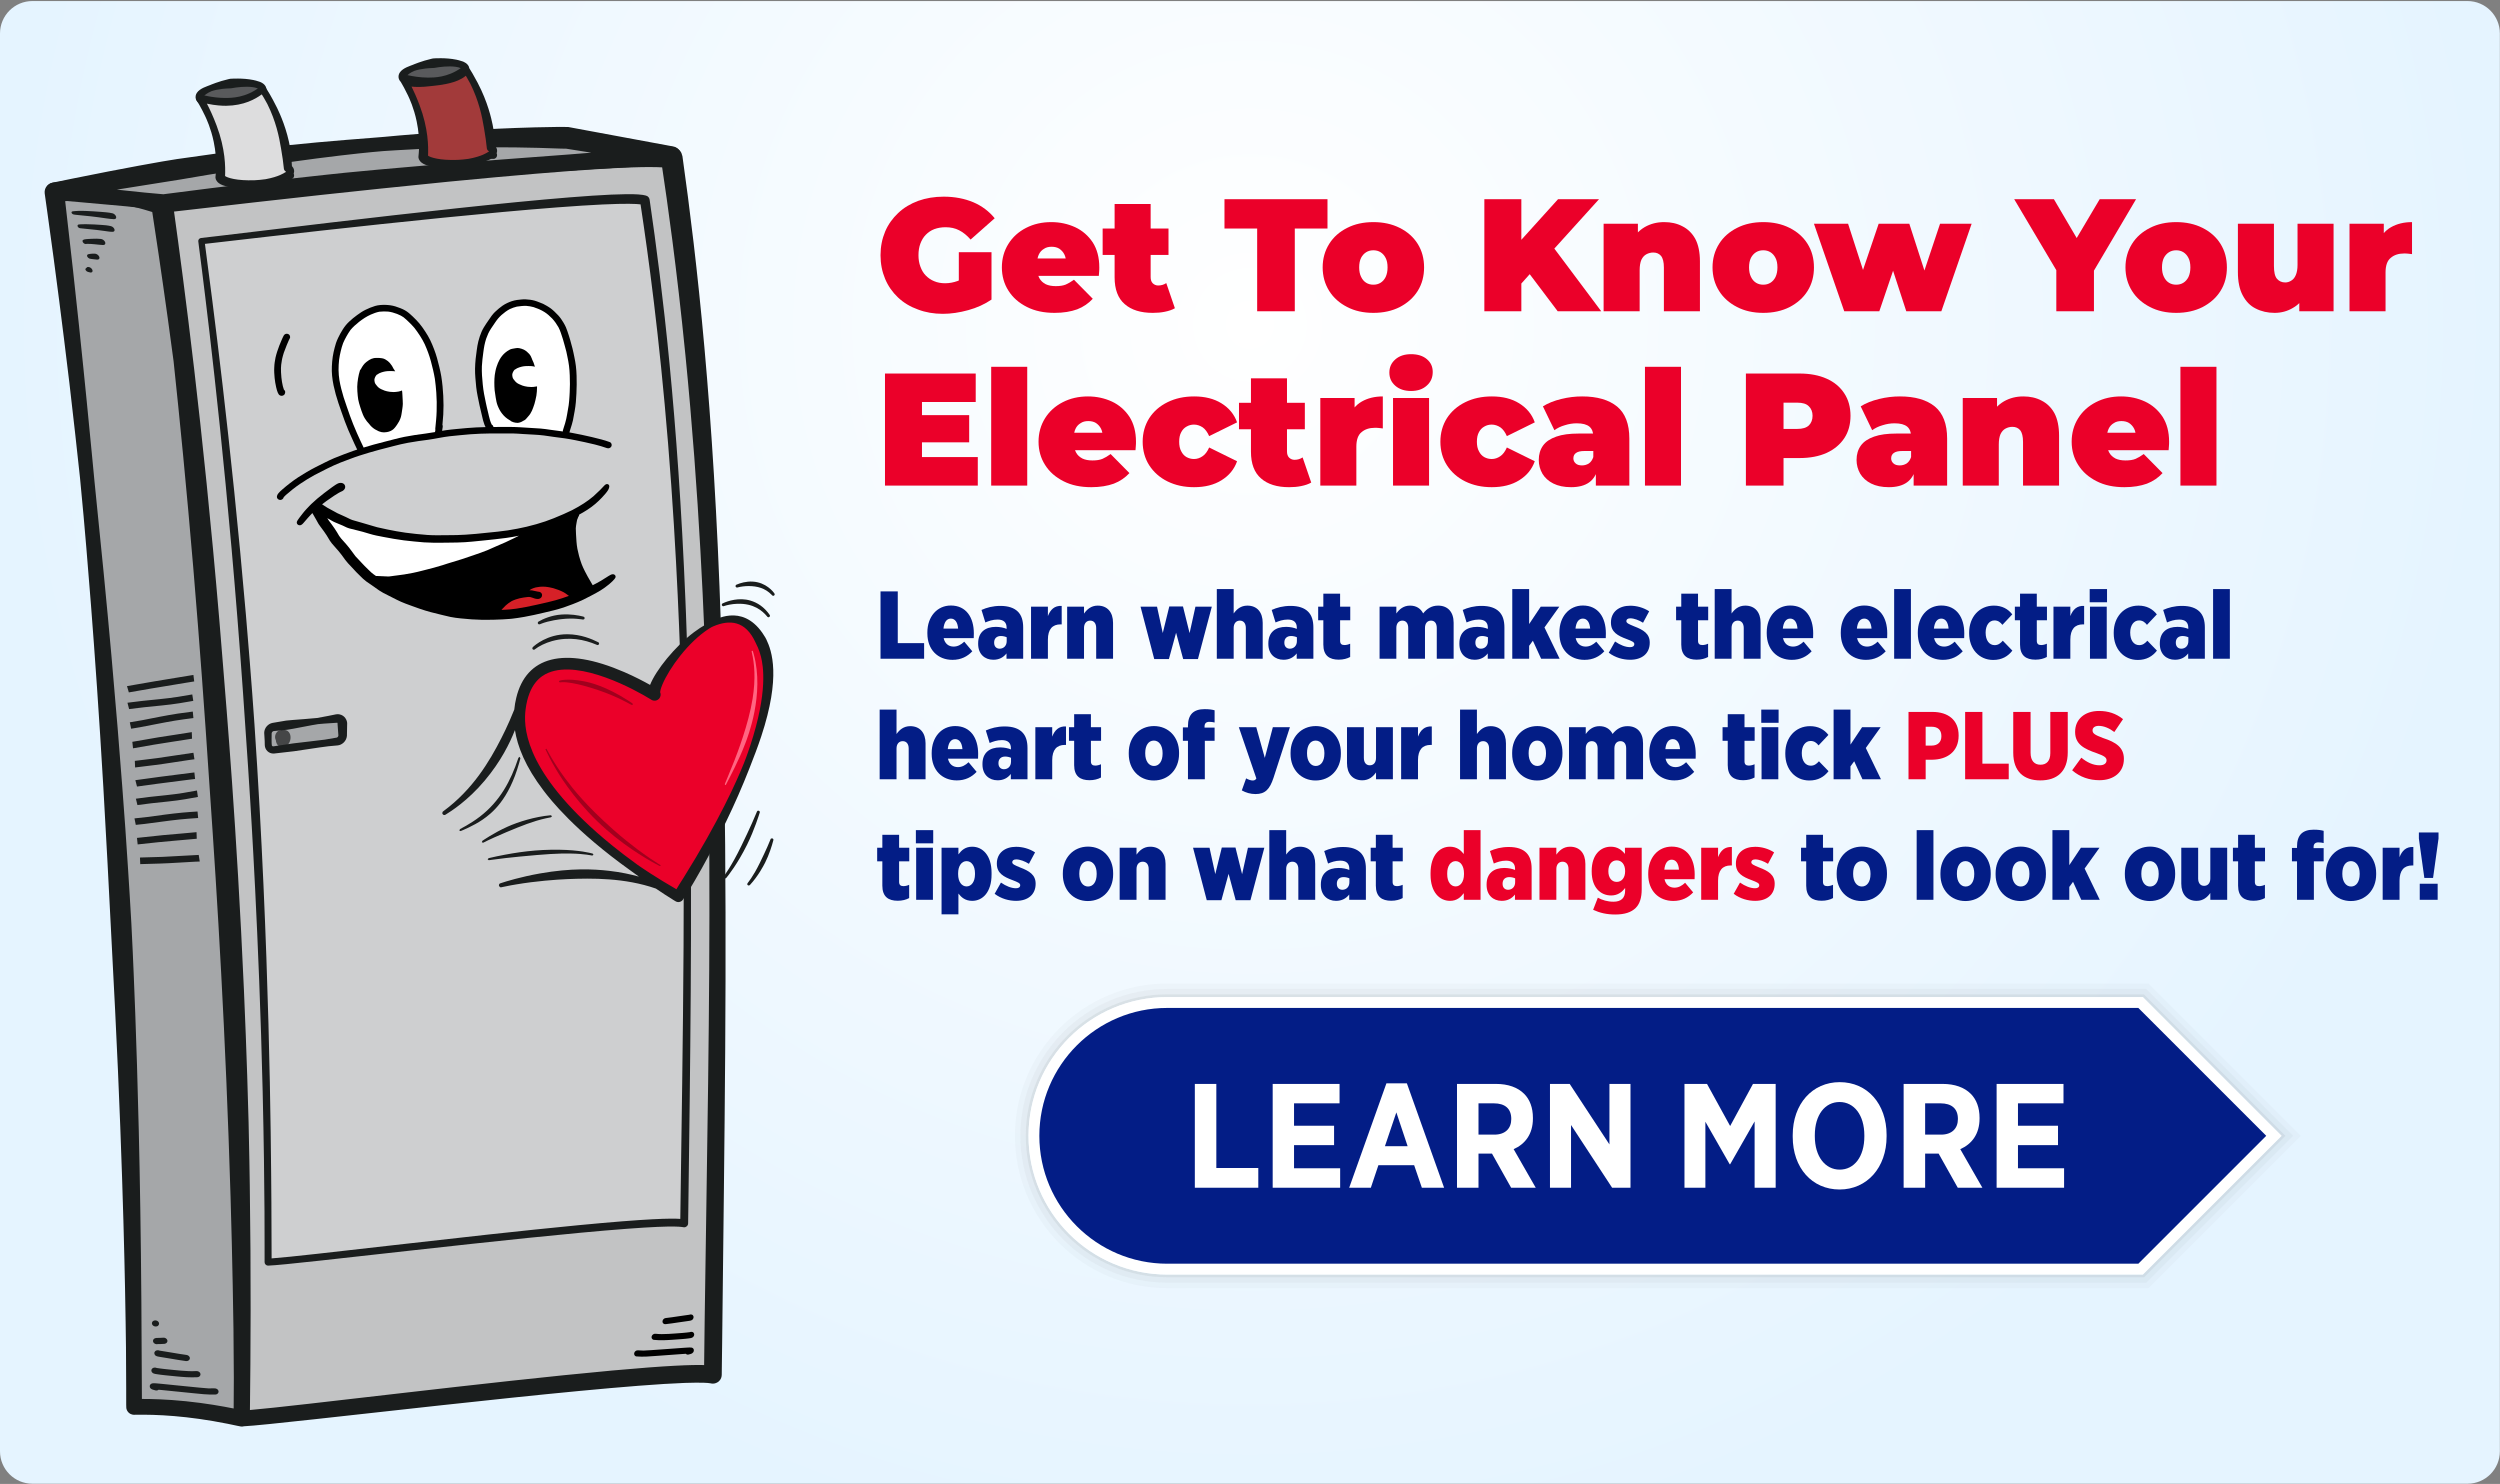 <svg clip-rule="evenodd" fill-rule="evenodd" stroke-linejoin="round" stroke-miterlimit="2" viewBox="0 0 5792 3438" xmlns="http://www.w3.org/2000/svg" xmlns:xlink="http://www.w3.org/1999/xlink"><rect x="0" y="0" width="5792" height="3438" fill="#808080" stroke="none"/><radialGradient id="a" cx="2895.83" cy="752.443" gradientUnits="userSpaceOnUse" r="2895.83"><stop offset="0" stop-color="#fff"/><stop offset="1" stop-color="#e5f4ff"/></radialGradient><clipPath id="b"><path clip-rule="evenodd" d="m5791.67 77.443v3285.06c0 41.394-33.607 75-75 75h-5641.67c-41.394 0-75-33.606-75-75v-3285.06c0-41.394 33.606-75 75-75h5641.67c41.393 0 75 33.606 75 75z"/></clipPath><path d="m5791.67 77.443v3285.06c0 41.394-33.607 75-75 75h-5641.67c-41.394 0-75-33.606-75-75v-3285.06c0-41.394 33.606-75 75-75h5641.67c41.393 0 75 33.606 75 75z" fill="none"/><g clip-path="url(#b)"><path d="m5791.67 77.443v3285.06c0 41.394-33.607 75-75 75h-5641.67c-41.394 0-75-33.606-75-75v-3285.06c0-41.394 33.606-75 75-75h5641.67c41.393 0 75 33.606 75 75z" fill="url(#a)"/><path d="m4977.55 2984.33h-2273.28c-194.747 0-352.857-158.11-352.857-352.857s158.11-352.857 352.857-352.857h2273.28l352.857 352.857zm-5.209-12.574 340.283-340.283-340.283-340.283h-2268.07c-187.807 0-340.283 152.476-340.283 340.283 0 187.808 152.476 340.283 340.283 340.283z" fill-opacity=".02"/><path d="m4972.34 2971.75h-2268.07c-187.807 0-340.283-152.475-340.283-340.283 0-187.807 152.476-340.283 340.283-340.283h2268.07l340.283 340.283zm-5.208-12.574 327.709-327.709-327.709-327.709h-2262.87c-180.867 0-327.709 146.842-327.709 327.709 0 180.868 146.842 327.709 327.709 327.709z" fill-opacity=".05"/><path d="m4967.13 2959.18h-2262.87c-180.867 0-327.709-146.841-327.709-327.709 0-180.867 146.842-327.709 327.709-327.709h2262.87l327.709 327.709zm-2.604-6.287 321.422-321.422-321.422-321.422h-2260.26c-177.397 0-321.422 144.025-321.422 321.422 0 177.398 144.025 321.422 321.422 321.422z" fill-opacity=".1"/><path d="m4964.53 2952.89h-2260.26c-177.397 0-321.422-144.024-321.422-321.422 0-177.397 144.025-321.422 321.422-321.422h2260.26l321.422 321.422zm285.857-321.422-296.274-296.274h-2249.85c-163.518 0-296.274 132.756-296.274 296.274s132.756 296.274 296.274 296.274h2249.85z" fill="#fff"/><path d="m5250.38 2631.47-296.274-296.274h-2249.85c-163.518 0-296.274 132.756-296.274 296.274s132.756 296.274 296.274 296.274h2249.85z" fill="#031d86"/><path d="m2768.19 2751.71h147.039v-45.692h-97.225v-194.792h-49.814z" fill="#fff" fill-rule="nonzero"/><path d="m2948.55 2751.71h156.314v-45.005h-106.843v-53.593h92.758v-45.005h-92.758v-51.876h105.469v-45.005h-154.94z" fill="#fff" fill-rule="nonzero"/><path d="m3125.82 2751.71h50.158l17.521-52.219h82.795l17.864 52.219h51.532l-86.23-241.858h-47.41zm82.795-96.193 26.453-78.329 26.109 78.329z" fill="#fff" fill-rule="nonzero"/><path d="m3375.58 2751.71h49.815v-79.016h31.262l44.318 79.016h57.029l-51.189-89.322c26.454-11.681 44.662-34.699 44.662-71.115v-1.374c0-23.705-7.215-42.6-20.27-55.655-15.116-15.116-37.446-23.018-65.274-23.018h-90.353zm49.815-122.99v-72.489h35.729c25.422 0 40.195 12.024 40.195 36.073v.343c0 21.644-13.742 36.073-39.165 36.073z" fill="#fff" fill-rule="nonzero"/><path d="m3590.99 2751.71h48.784v-145.321l95.162 145.321h42.6v-240.484h-48.783v140.168l-92.071-140.168h-45.692z" fill="#fff" fill-rule="nonzero"/><path d="m3902.59 2751.71h48.44v-152.879l56.342 98.598h1.031l56.685-99.285v153.566h48.784v-240.484h-52.563l-52.906 97.568-53.594-97.568h-52.219z" fill="#fff" fill-rule="nonzero"/><path d="m4261.94 2755.84c63.557 0 108.905-50.846 108.905-122.647v-4.123c0-71.801-44.661-121.959-108.561-121.959-63.557 0-108.905 50.501-108.905 122.646v4.123c0 71.802 44.661 121.96 108.561 121.96zm.344-46.036c-33.324 0-57.716-29.889-57.716-77.298v-2.405c0-47.41 23.705-76.955 57.372-76.955 33.324 0 57.373 29.889 57.373 77.299v2.404c0 47.41-23.705 76.955-57.029 76.955z" fill="#fff" fill-rule="nonzero"/><path d="m4410.35 2751.71h49.815v-79.016h31.262l44.318 79.016h57.029l-51.189-89.322c26.454-11.681 44.662-34.699 44.662-71.115v-1.374c0-23.705-7.215-42.6-20.27-55.655-15.116-15.116-37.446-23.018-65.274-23.018h-90.353zm49.815-122.99v-72.489h35.729c25.422 0 40.195 12.024 40.195 36.073v.343c0 21.644-13.742 36.073-39.165 36.073z" fill="#fff" fill-rule="nonzero"/><path d="m4625.76 2751.71h156.314v-45.005h-106.843v-53.593h92.758v-45.005h-92.758v-51.876h105.469v-45.005h-154.94z" fill="#fff" fill-rule="nonzero"/><path d="m375.271 472.123c137.762 934.883 194.984 1873.12 184.728 2814.16-89.362-19.699-172.351-28.392-249.363-26.765-1.498-934.492-62.75-1872.53-184.728-2814.16 88.749-9.81 171.665-.208 249.363 26.765z" fill="#a5a7a9"/><path d="m1556.19 365.686c137.762 934.883 105.683 1878.31 95.426 2819.36-89.362-19.699-1014.34 99.61-1091.35 101.237-1.498-934.492-61.593-1867.83-183.572-2809.47 88.749-9.81 1101.8-138.097 1179.5-111.125z" fill="#c2c3c4"/><path d="m1493.93 464.075c118.195 787.069 101.879 1577.81 91.165 2370.18-77.781-16.514-896.901 88.353-963.968 89.786.466-786.85-50.098-1572.68-154.535-2365.45 77.303-8.332 959.729-117.168 1027.34-94.52z" fill="#cecfd0"/><path d="m565.256 3304.36c-1.006.283-2.089.498-3.253.622-1.005.108-2.022.134-3.032.079-2.786-.154-9.761-2.102-31.678-6.476-93.01-18.565-164.069-21.775-214.504-20.872-2.35.042-2.352.187-4.675-.138-1.325-.186-9.322-1.304-13.656-9.659-.212-.41-1.344-2.593-1.811-5.476-.407-2.51-.193-2.53-.298-46.658-.211-89.414-.614-109.824-1.305-153.236-.749-47.096-4.766-333.524-24.38-723.051l-17.527-340.125c-.6-11.36-5.985-111.424-9.732-175.763-19.366-332.516-41.235-576.769-45.679-627.061-1.932-21.872-8.216-87.856-8.358-89.204-4.664-44.105-16.789-154.591-24.48-218.909-2.779-23.239-18.882-157.912-36.625-290.254-8.546-63.742-20.645-149.557-20.688-149.932-1.368-11.677 5.839-18.334 7.056-19.457 4.028-3.721 8.494-4.949 9.316-5.175 4.218-1.16 24.861-2.924 27.03-3.109 93.325-7.971 163.841 6.697 205.832 18.123 8.714 2.37 29.318 9.107 30.716 9.717 3.596 1.569 3.753 1.31 6.891 3.675.499.376 3.157 2.378 5.434 5.61l.298.429c36.61-4.583 289.999-36.642 419.498-52.449 146.314-17.859 291.03-34.497 390.46-44.928 269.919-28.317 322.933-24.706 343.378-22.036 8.462 1.105 12.809 2.535 14.835 3.218 1.18.398 7.715 2.599 12.456 9.333 1.511 2.147 1.883 3.079 1.999 3.37 1.451 3.638.871 3.824 2.322 7.459 33.714 239.824 72.649 582.059 89.237 1090.75 3.481 106.733 5.117 172.034 7.755 342.042 6.768 436.311.493 821.218-5.054 1320.34l-.634 48.066c-.093 7.351-.106 14.703-.273 22.052-.245 10.832-7.765 15.911-9.027 16.764-5.666 3.826-11.457 3.538-12.494 3.487-2.384-.119-2.355-.291-4.699-.71-14.228-2.548-54.966-1.058-59.743-.883-228.7 8.368-936.45 96.46-1020.91 100.432zm13.802-37.645c112.127-9.468 555.22-65.551 839.517-91.503 128.453-11.726 185.691-13.427 212.725-12.642.365-36.537 1.504-130.73 5.303-374.91 6.002-385.794 9.98-712.665 4.12-1035.46-.755-41.566-2.811-112.194-3.095-121.949-5.628-193.323-17.596-484.244-49.592-807.159-20.411-205.995-42.294-357.797-53.959-435.323-6.244-.381-15.272-.679-28.379-.711-40.171-.1-145.385 2.685-466.426 33.875-37.549 3.648-238.746 23.823-449.702 47.873l-186.379 21.369c22.935 165.492 66.61 493.622 104.893 945.537 4.005 47.283 4.106 49.118 8.74 107.09 7.551 94.46 31.71 374.337 48.347 751.223 1.081 24.467 6.861 155.417 10.763 305.951 1.344 51.848 2.583 134.242 2.759 145.916 3.14 208.837 1.964 392.568.365 520.827zm925.949-2804.3c30.388 208.345 65.413 500.006 83.036 929.506.194 4.732 6.973 155.863 10.641 394.072 5.291 343.643.252 690.678-3.916 1011.25-.397 30.514-.464 34.17-.518 37.141-.096 5.22-4.573 9.23-9.544 9.016-4.919-.212-11.62-5.64-133.085 3.512-255.153 19.225-772.316 83.503-829.425 85.234-.072.002-3.177.349-5.74-1.454-.491-.345-3.413-2.4-3.452-6.65-.239-26.128 1.13-156.372-4.478-396.266-8.31-355.487-28.385-665.593-28.828-672.857-1.217-19.937-5.986-98.045-16.613-249.126-33.717-479.352-77.596-839.16-95.262-980.442l-7.241-56.515c-1.189-9.157-1.307-9.143-1.269-10.447.076-2.658 1.936-6.4 6.491-7.03 3.317-.458 3.34-.2 41.574-4.804 290.22-34.945 857.048-103.822 970.919-96.116 17.734 1.2 21.254 3.863 22.297 4.635 1.717 1.271 3.149 3.484 3.359 4.002.437 1.082.617 2.256 1.054 3.338zm-20.981 11.057c-9.808-1.231-32.99-2.356-88.373.275-241.317 11.467-817.455 79.377-920.868 91.244 17.408 131.451 60.185 456.009 95.02 860.199 3.538 41.052 13.641 162.98 19.734 252.986 35.336 521.918 38.083 958.819 39.201 1107.51.459 60.908.506 109.665.512 129.769 77.903-5.447 449.697-51.882 710.469-76.869 162.716-15.591 215.618-16.179 236.364-14.652 5.764-412.288 13.899-850.616 1.533-1250.59-1.498-48.458-8.476-285.223-29.774-545.284-20.745-253.3-45.397-432.6-63.818-554.587zm-1081.88 363.387c-6.712-50.651-11.864-87.888-13.357-98.676-15.814-114.29-29.219-202.439-36.046-247.002-4.833-1.515-11.092-3.409-19.07-5.707-76.007-21.892-141.721-22.006-182.669-19.485 27.615 237.843 41.196 376.869 49.824 462.713 11.103 110.464 15.084 157.354 18.186 187.56l21 209.261c27.015 274.886 42.961 490.289 50.395 594.127 3.936 54.964 9.289 141.626 10.049 153.945 4.074 65.949 3.976 65.949 7.088 131.945.551 11.686 3.671 83.022 5.843 142.931 5.08 140.105 11.884 357.89 14.157 669.816l1.215 222.791c21.336-.032 57.053.721 101.898 5.296 45.848 4.678 85.158 11.722 110.704 16.825.129-17.786.28-41.638.377-70.895-.157-31.825-.415-70.455-.846-113.881-.101-10.191-2.206-156.222-6.745-306.306-11.412-377.441-30.197-683.993-48.077-941.102l-9.671-142.476c-.592-8.544-12.87-186.4-28.618-373.087-15.481-183.519-31.561-346.419-45.637-478.593zm-38.532 2236.02c-4.233 1.237-9.126-.458-11.004-4.22-1.777-3.557.065-7.977 4.271-9.202 4.234-1.237 9.124.453 11.004 4.22 1.777 3.557-.059 7.976-4.271 9.202zm-.82 110.763c-2.277-.343-4.697-.697-6.812-1.551-3.351-1.354-5.678-4.373-5.286-7.655.376-3.104 3.383-5.825 6.99-5.972.953-.045 1.908.012 2.863.07.979.057 1.981.377 2.905.839 2.734.491 5.525.816 8.268 1.185 3.418.467 6.841.858 10.266 1.253 6.445.745 12.907 1.356 19.362 2 12.259 1.224 24.559 2.444 36.873 2.882 5.564.115 11.132.164 16.667-.194 4.443-.291 8.825 2.395 9.563 6.42.612 3.323-1.685 6.505-5.145 7.518-.567.161-1.169.269-1.786.31-8.372.544-16.812.221-25.212-.057-4.064-.132-8.136-.539-12.185-.876-3.704-.31-7.41-.626-11.108-.976-8.663-.812-17.323-1.691-25.978-2.593-3.508-.365-7.019-.725-10.504-1.21-1.919-.26-3.842-.514-5.762-.795-1.326-.203-2.65-.401-3.979-.598zm4.111-40.638c-3.427-.591-7.396-1.812-8.691-5.084-.736-1.868-1.007-3.621-.142-5.478.769-1.639 2.442-3.209 4.421-3.72 1.824-.482 2.7-.537 4.627-.366 1.014.087 1.985.37 2.868.798 1.734.313 3.495.554 5.219.836 2.92.482 5.843.952 8.764 1.417 5.472.882 10.939 1.771 16.394 2.696 10.649 1.799 21.296 3.653 32.015 5.038 4.406.572 7.933 4.285 7.461 8.217-.336 2.768-2.504 4.82-5.266 5.622-1.215.355-2.544.469-3.89.298-11.414-1.474-22.745-3.474-34.085-5.389-5.488-.934-10.993-1.803-16.491-2.691-2.922-.47-5.841-.947-8.754-1.424-1.485-.244-2.967-.515-4.45-.77zm-6.949-29.37c-.734-.325-1.426-.709-2.111-1.111-2.347-1.39-3.602-4.252-3.318-6.626.314-2.605 2.263-4.614 4.941-5.565 2.198-.784 4.557-.661 6.9-.687 1.214-.012 2.438-.031 3.651-.048 2.787-.05 5.563-.136 8.311-.465 4.407-.518 8.849 2.569 9.558 6.426.646 3.522-1.788 6.468-5.32 7.503-.516.149-1.051.258-1.605.323-2.442.289-4.904.401-7.375.445-2.501.046-5.041-.031-7.539.085-1.946.596-4.153.564-6.093-.28zm21.14-1226.23c13.715-1.804 27.463-3.398 41.312-4.714 11.7-1.102 23.488-1.863 35.255-2.625.481 5.043.948 10.081 1.429 15.118l-3.904.259c-13.06.875-26.119 1.771-39.06 3.128-27.188 2.843-53.97 7.004-81.018 10.297-6.813.829-13.673 1.532-20.548 2.17-.919-5.004-1.915-10-3.032-14.989 9.976-.933 19.928-1.997 29.803-3.283 13.277-1.732 26.494-3.617 39.763-5.361zm13.225-168.124c-12.769 1.912-25.508 3.898-38.206 6.061-15.992 2.717-31.951 5.541-47.919 8.349-.459-5.023-.989-10.034-1.589-15.037 20.381-3.577 40.745-7.229 61.196-10.576 13.279-2.179 26.651-4.07 39.975-6.142 12.188-1.901 24.376-3.85 36.578-5.762.114 5.087.284 10.166.518 15.244-3.816.591-7.618 1.181-11.427 1.783-13.034 2.064-26.068 4.128-39.126 6.08zm10.906 228.413c-12.793 1.06-25.555 2.197-38.277 3.512-16.021 1.651-32.011 3.41-48.008 5.152-.46-5.044-.99-10.08-1.591-15.114 20.418-2.217 40.821-4.51 61.31-6.494 13.303-1.293 26.7-2.292 40.049-3.476 12.211-1.088 24.421-2.225 36.646-3.323.114 5.085.284 10.166.518 15.25-3.823.337-7.632.674-11.448 1.021-13.058 1.195-26.116 2.39-39.199 3.472zm-92.234-170.287c-.362-4.876-.449-9.751-.628-14.623 4.441-.551 8.882-1.096 13.322-1.642 12.871-1.576 25.773-3.044 38.597-4.761 27.286-3.647 54.215-8.397 81.486-12.065.791-.107 1.581-.209 2.372-.31.771 5.018 1.556 10.043 2.355 15.062-3.933.492-7.864 1.016-11.794 1.572-26.715 3.788-53.137 8.463-79.992 11.796-15.221 1.892-30.45 3.741-45.671 5.627-.02-.226-.026-.441-.047-.656zm117.12-195.461c-26.764 4.32-53.504 8.721-80.205 13.286-17.154 2.933-34.238 6.084-51.416 8.926-1.284-4.871-2.772-9.715-4.253-14.558 8.949-1.466 17.866-3.066 26.776-4.644 12.787-2.267 25.583-4.513 38.395-6.663 26.689-4.474 53.394-8.857 80.115-13.198 2.864-.462 5.727-.918 8.591-1.364.501 5.022 1.123 10.024 1.815 15.02-6.609 1.05-13.209 2.128-19.818 3.195zm-59.879 78.619c13.691-2.642 27.416-5.076 41.241-7.237 11.68-1.817 23.449-3.297 35.195-4.777.481 5.023.947 10.04 1.427 15.058l-3.897.496c-13.038 1.672-26.075 3.365-38.993 5.512-27.142 4.503-53.879 10.302-80.88 15.248-6.802 1.244-13.649 2.366-20.513 3.424-.918-4.956-1.913-9.9-3.028-14.83 9.96-1.542 19.895-3.213 29.753-5.103 13.254-2.544 26.448-5.237 39.695-7.791zm-112.79-1136.52c3.338.838 6.617 3.976 7.677 6.833.666 1.79.533 3.442-.319 4.582-.893 1.205-2.387 1.632-4.284 1.606-1.705-.024-3.401-.058-5.172-.222-1.431-.126-2.889-.317-4.347-.503-3.023-.391-6.062-.835-9.09-1.269-5.981-.859-11.949-1.682-17.856-2.347-12.829-1.443-25.539-2.574-38.335-3.945.001-.005.008-.006.008-.006-.667-.051-1.386-.24-2.097-.561-.493-.225-.98-.507-1.445-.86-1.11-.83-1.951-1.923-2.352-2.994-.439-1.181-.235-2.01.198-2.823.894-1.659 3.595-1.588 5.759-1.759 1.593-.124 3.249-.155 4.878-.221 2.863-.113 5.763-.173 8.703-.132 6.424.101 12.903.326 19.41.611 5.837.251 11.755.67 17.674 1.115 3.057.232 6.116.454 9.212.791 3.856.431 7.758 1.096 11.778 2.104zm-17.81 31.956c1.905 1.431 3.359 3.304 4.042 5.143 1.478 3.978-.846 6.664-4.874 6.529-5.897-.196-12.054-1.064-18.104-1.636-6.517-.623-13.055-1.215-19.235-1.077-.147.012-.293.023-.434.043-1.217.672-3.144.596-5.015-.254-.58-.264-1.153-.595-1.695-1.006-3.184-2.394-4.202-6.38-1.943-7.672.943-.827 2.361-1.191 3.75-1.514.965-.226 2.032-.319 3.066-.45 1.484-.189 3.036-.283 4.573-.4 3.291-.255 6.66-.399 10.04-.497 6.412-.198 12.897-.479 19.773.356 2.047.248 4.057.931 6.056 2.435zm-19.421 31.671c3.959.236 8.489 3.697 9.873 7.414 1.398 3.775-.769 6.658-4.761 6.385-2.542-.177-5.11-.453-7.707-.788-1.286-.164-2.577-.336-3.851-.489-.66-.078-1.326-.164-1.981-.239-1.213-.148-2.509-.231-3.78-.659-.357-.121-.704-.257-1.048-.412-1.71-.772-3.238-1.982-4.242-3.561-1.18-1.849-1.279-3.694-.417-4.88.949-1.308 2.825-1.731 4.703-2.003 1.263-.18 2.524-.352 3.814-.498 2.998-.328 6.127-.463 9.397-.27zm-13.523 31.154c2.576.754 5.136 2.674 6.582 4.941 1.065 1.68 1.449 3.408 1.117 4.777-.245.985-.807 1.728-1.676 2.244-.828.482-1.856.682-3.064.603-1.58-.258-2.915-.543-4.503-1.087-.937-.32-1.932-.594-2.881-1.025-.605-.272-1.196-.613-1.744-1.062-1.922-1.576-2.878-3.413-2.565-5.043.186-1 .983-1.559 1.736-2.139.687-.659 1.357-1.328 2.116-1.935 1.021-.813 3.129-.781 4.882-.274zm290.088 2597.72c2.303-.056 4.412.341 6.308 1.642 1.697 1.177 2.913 2.898 3.253 4.772.586 3.182-1.628 6.547-5.044 7.545-.594.172-1.222.275-1.878.292-9.252.219-18.511.129-27.75-.723-8.029-.743-16.046-1.526-24.059-2.316-16.602-1.636-33.209-3.292-49.801-5.012-6.235-.646-12.469-1.27-18.707-1.887-2.78-.273-5.558-.558-8.339-.815-1.041-.098-2.084-.201-3.127-.304-.722.577-1.57 1.029-2.501 1.332l-2.048.412c-1.497.124-2.939-.08-4.34-.615-1.238-.331-2.464-.682-3.697-1.037-1.565-.454-2.909-.925-4.305-1.772-1.977-1.19-3.599-3.266-3.683-5.411-.023-.61-.038-1.234-.063-1.849.168-1.297.701-2.447 1.602-3.462 1.294-1.414 3.307-2.374 5.386-2.515 3.883-.264 7.775.097 11.647.457l7.838.72c4.102.385 8.207.801 12.312 1.218 8.547.849 17.082 1.74 25.629 2.611 16.49 1.672 32.978 3.317 49.471 4.923 7.196.702 14.374 1.407 21.587 1.838 4.775.058 9.541.07 14.309-.044zm-171.876-1215.2c-.363-4.897-.449-9.768-.628-14.643 4.452-.133 8.905-.26 13.357-.388 12.904-.364 25.84-.617 38.698-1.126 27.358-1.076 54.358-3.287 81.701-4.386.792-.032 1.585-.059 2.378-.086.772 5.077 1.559 10.162 2.36 15.243-3.943.122-7.885.275-11.825.461-26.786 1.271-53.277 3.453-80.203 4.257-15.261.459-30.53.874-45.791 1.327-.02-.228-.026-.443-.047-.659zm-64.045-1507.15c3.468.838 6.911 4.17 8.011 7.128 1.438 3.877-.812 6.636-4.81 6.451-5.817-.277-11.777-1.015-17.815-1.863-6.092-.855-12.205-1.741-18.294-2.575-11.753-1.612-23.336-2.801-34.914-3.916-3.881-.378-7.753-.761-11.646-1.18-1.814-.19-3.633-.388-5.445-.583-.977-.102-1.968-.238-2.949-.353-.58-.072-1.187-.209-1.785-.326-.658-.123-1.231-.227-1.867-.515-.193-.088-.39-.193-.602-.321l.002-.009c-.328-.166-.655-.363-.949-.588-.891-.669-1.567-1.541-1.889-2.406-.357-.957-.178-1.603.162-2.267.603-1.191 2.506-1.329 4.036-1.505 1.451-.165 2.919-.282 4.389-.403 2.965-.238 5.989-.366 9.019-.486 2.395-.1 4.88-.043 7.353.008 3.002.068 6.01.143 9.036.263 11.381.436 22.919 1.228 34.496 2.122 4.038.316 8.078.653 12.134 1.044 4.64.441 9.467 1.102 14.327 2.28zm173.538 1312.66c-23.782 2.94-47.543 5.96-71.268 9.148-15.242 2.047-30.422 4.316-45.685 6.272-1.157-4.93-2.495-9.844-3.827-14.757 7.952-1.004 15.875-2.143 23.792-3.261 11.362-1.607 22.731-3.193 34.115-4.681 23.715-3.097 47.445-6.102 71.189-9.064 2.544-.314 5.088-.623 7.633-.921.462 5.041 1.03 10.068 1.661 15.091-5.873.71-11.738 1.447-17.61 2.173zm-64.335-187.131c13.853-1.393 27.635-3.069 41.363-5.142 11.407-1.712 22.749-3.735 34.077-5.751.474 3.274.955 6.548 1.493 9.815.274 1.703.563 3.411.851 5.114-10.468 1.837-20.945 3.641-31.446 5.355-13.554 2.214-27.246 3.791-40.957 5.223-13.739 1.433-27.488 2.742-41.234 4.181-11.74 1.226-23.423 2.688-35.089 4.278-1.207-4.927-2.499-9.835-3.805-14.743 11.27-1.558 22.566-2.944 33.902-4.181 13.595-1.483 27.225-2.778 40.845-4.149zm15.199 222.466c13.056-1.371 26.045-3.025 38.982-5.076 10.75-1.694 21.438-3.698 32.114-5.697.452 3.275.91 6.55 1.422 9.817.262 1.704.536 3.413.811 5.116-9.865 1.82-19.738 3.607-29.634 5.304-12.773 2.192-25.677 3.747-38.599 5.157-12.949 1.411-25.907 2.698-38.862 4.115-11.064 1.207-22.076 2.65-33.07 4.222-1.146-4.929-2.371-9.839-3.61-14.749 10.621-1.54 21.267-2.908 31.95-4.126 12.814-1.461 25.659-2.735 38.496-4.083z" fill="#1a1d1d"/><path d="m1516.52 1609.28s-284.002-180.711-311.603 31.617c-27.653 212.335 366.705 436.362 366.705 436.362s271.467-415.303 194.663-585.189c-76.812-169.934-264.826 84.919-249.765 117.21" fill="#eb0029" fill-rule="nonzero"/><path d="m1263.58 1735.81c.88-.127 1.51-1.054 2.39-1.182.281-.041 14.434 29.645 43.657 69.094 17.995 24.292 49.24 63.566 111.134 118.356 41.868 37.063 77.253 61.138 84.334 65.956 19.085 12.984 24.843 15.897 24.97 16.151.281.562.236 1.251.516 1.813-.627-.049-1.188.563-1.816.515-.38-.03-10.245-5.37-11.13-5.849-21.43-11.601-78.878-44.707-134.096-98.195-59.026-57.175-92.095-114.672-94.906-119.374-12.719-21.274-20.648-37.792-25.053-47.285z" fill="#a1001d"/><path d="m1742.34 1507.46c.484.518 1.366.53 1.85 1.048.001.001 1.008 3.213 2.045 7 25.482 93.054-14.442 193.391-19.367 206.413-15.265 40.36-35.724 77.845-44.459 95.085-.565 1.115-.552 1.118-.573 1.134-.872.641-1.116.108-1.986.748.043-.857-.578-1.662-.535-2.519.029-.588 13.088-30.903 22.185-54.425 5.983-15.469 32.637-83.366 42.152-143.338 7.399-46.643 4.278-81.548-2.016-107.898-.31-1.298-.363-1.292-.339-1.4.23-1.062.814-.791 1.043-1.848z" fill="#ff6682"/><path d="m1466.39 1632.73c-1.097.014-2.167.413-3.264.428-.548.007-32.008-19.166-77.814-34.479-6.723-2.248-55.665-19.059-83.328-18.208-2.825.086-4.119.438-4.466.533-.223.06-.198-.084-2.664-1.127.436-.871.705-1.819 1.14-2.69.288-.577 18.305-6.074 56.329 1.139 15.743 2.987 51.441 11.66 103.045 44.701 4.327 2.771 9.932 6.581 9.937 6.593.481.987.605 2.123 1.085 3.11z" fill="#a1001d"/><path d="m1192.99 1691.52c-11.805 29.791-31.984 71.74-70.095 117.083-39.301 46.758-78.571 71.38-90.703 78.816-1.639 1.005-1.727 1.02-3.617.659-1.836-.351-1.939-.373-2.98-1.921-1.04-1.547-1.021-1.651-.652-3.483.482-2.397.85-2.272 2.817-3.721 67.203-49.516 106.035-114.251 133.937-169.123.2-.394 14.944-28.507 29.763-65.836.965-10.147 2.669-19.194 4.575-27.146 22.855-95.401 109.836-120.641 250.363-59.7 24.65 10.689 45.714 21.821 59.664 29.666 13.517-34.196 57.186-88.576 101.49-121.893 20.522-15.433 34.821-21.664 35.988-22.339 12.182-7.047 74.491-44.787 122.479 23.364 6.297 8.942 8.873 14.317 9.505 15.638 12.658 26.413 33.838 86.213-11.781 224.15-8.603 26.012-15.638 44.02-27.172 73.612-33.816 86.761-73.126 164.867-110.635 232.357-6.781 12.201-26.58 46.551-31.644 54.318-.952 1.459-10.22 15.673-12.03 18.14-.42.573-.825 1.161-1.307 1.684-.664.722-4.746 5.154-11.635 3.88-2.686-.496-5.097-2.108-8.489-4.199-14.391-8.872-28.405-18.089-41.285-26.861-71.612-25.084-148.454-24.291-205.085-21.948-26.403 1.092-73.483 4.683-117.923 12.198-3.423.578-20.294 3.342-34.003 6.462-2.19.498-2.319.853-4.288-.225-.03-.016-2.282-2.826-2.28-2.844.129-1.188-.17-2.514.403-3.562 1.102-2.013 1.392-1.808 3.562-2.54 12.362-4.172 46.784-14.719 90.48-22.476 73.725-13.087 125.021-10.165 160.149-6.242 28.319 3.163 52.32 8.648 69.605 13.466-8.1-5.851-14.633-10.636-19.083-13.81-130.501-93.105-186.435-165.392-201.743-185.473-42.587-55.865-60.497-102.539-66.35-140.151zm320.138-68.591c-2.697-.543-2.909-1.028-5.799-2.817-35.137-21.749-163.002-92.037-236.865-61.417-17.655 7.319-45.365 26.055-52.78 85.026-4.506 35.83-6.482 133.271 165.043 284.953 18.168 16.066 48.588 41.915 94.25 74.856.662.478 15.892 11.01 28.917 19.392 17.805 11.459 41.061 25.782 61.264 37.304 4.187-6.935 4.505-7.665 6.088-10.23.2-.324 15.324-23.64 38.524-62.587 74.711-125.42 107-207.422 112.12-220.144 6.469-16.072 13.165-36.383 14.218-39.578 41.397-125.564 30.049-185.516 24.895-206.267-4.41-17.755-10.492-28.232-12.204-32.036-23.708-52.704-61.174-53.986-97.962-38.403-3.022 1.28-4.087 1.676-9.789 5.287-48.182 30.51-92.526 91.785-108.345 129.518-4.065 9.697-5.225 15.58-5.211 18.054 1.583 3.763 1.004 7.101.885 7.784-.44 2.536-1.47 4.513-2.552 5.978-.277.377-.582.751-.918 1.12 0 0-.216.237-.342.366-.945.973-1.759 1.54-2.042 1.736-1.69 1.178-3.396 1.824-4.927 2.162-.789.179-1.639.299-2.55.337-1.446.06-2.756-.105-3.918-.394zm16.517-18.553c-.034-.145-.085-.309-.153-.492l.001.058zm-154.642 376.058c-1.031.422-1.802 1.35-2.833 1.773-.281.115-17.158-4.178-50.339-4.729-29.228-.485-56.362 1.243-117.082 7.002-15.518 1.472-49.421 5.067-71.718 8.358-.175.026-.368.162-.523.078-1.478-.8-1.301-1.066-2.775-1.864.922-.815 1.386-2.068 2.309-2.883.048-.042 12.448-2.909 19.278-4.317 48.314-9.958 91.839-15.954 144.741-15.176 46.588.685 72.429 7.701 76.147 8.657.946.244.961.203 1.017.266 1.129 1.252.646 1.58 1.778 2.835zm-95.969-89.698c-.984.759-1.543 1.984-2.527 2.744-.012.009-4.644.782-12.208 2.481-28.939 6.499-55.107 16.869-91.324 32.073-18.581 7.801-39.914 17.339-53.137 24.208-.078.041-.148.139-.235.123-1.647-.315-1.604-.475-3.248-.789.473-1.086.542-2.32 1.015-3.407.006-.013 26.334-18.555 58.656-32.97 24.898-11.104 62.598-23.02 99.4-26.408.148-.014.314-.111.445-.04 1.651.89 1.517 1.097 3.163 1.985zm-74.84-137.329c.22 1.266 1.224 2.309 1.444 3.575.053.308-2.607 9.75-2.845 10.595-24.241 86.033-63.244 116.573-84.951 131.527-20.72 14.273-47.365 24.983-50.121 26.134-.153.064-.298.232-.459.191-1.622-.418-1.522-.702-3.149-1.121.657-1.054.901-2.329 1.557-3.383.264-.423 23.763-11.716 46.441-29.198 45.846-35.34 71.097-81.946 88.74-135.452.069-.21.039-.487.206-.631 1.467-1.258 1.668-.977 3.137-2.237zm183.402-260.979c-.595 1.271-.642 1.322-1.958 1.799-1.835.664-1.871.172-3.671-.592-28.214-11.971-63.195-19.383-103.142-8.334-14.931 4.129-30.297 11.616-39.869 19.182-2.103 1.662-2.4.936-4.835-.19-.016-.008-.918-2.448-.917-2.482.012-.288.059-1.472 1.839-3.102 3.243-2.971 32.608-29.696 79.932-29.295 30.798.261 55.929 10.882 70.958 18.436 1.24.623 1.3.655 1.773 1.961.47 1.3.476 1.368-.11 2.617zm394.886-63.111c-1.117.844-1.182.865-2.566.673-1.742-.241-1.613-.58-2.745-1.93-10.983-13.096-30.881-30.481-69.012-29.22-12.865.426-24.329 3.131-30.503 5.219-1.661.562-1.722.834-3.354.194-.035-.014-1.867-1.733-1.868-1.752-.007-.847-.316-1.753-.006-2.542.667-1.7.918-1.562 2.564-2.348 11.181-5.344 37.259-13.929 63.241-6.286 16.585 4.879 31.991 14.731 44.912 33.164.799 1.14.844 1.193.654 2.564-.196 1.417-1.15 2.138-1.317 2.264zm11.142-49.834c-1.074.903-1.137.931-2.533.811-1.943-.166-1.747-.65-3.108-2.053-15.384-15.86-33.521-20.275-53.137-20.449-8.49-.075-18.577 1.175-25.637 3.11-1.615.443-1.685.642-3.214-.031-.035-.016-1.783-1.781-1.783-1.799.03-.841-.234-1.753.106-2.523.701-1.591.901-1.488 2.488-2.196 7.724-3.447 22.069-7.788 37.062-6.905 31.462 1.854 47.702 24.008 49.789 26.687 2.503 3.214.294 5.073-.033 5.348zm-115.623 655.004c-1.115-.848-1.153-.905-1.342-2.29-.117-.86.33-1.718.672-2.516.309-.72 16.986-21.927 40.129-69.693 1.552-3.203 22.714-46.409 35.321-77.44.836-2.056.773-2.088.891-2.221.575-.652.948-1.572 1.729-1.952.031-.015 2.645-.165 2.658-.153.65.575 1.559.958 1.939 1.738.85 1.745.422 1.838-.153 3.697-.698 2.255-11.932 38.935-28.997 73.354-22.194 44.766-43.775 71.511-47.63 76.326-2.547 3.181-4.877 1.409-5.217 1.15zm54.51 16.275c-1.062-.913-1.097-.972-1.202-2.366-.066-.865.459-1.682.821-2.471.254-.553 12.589-14.51 28.389-47.055.743-1.53 16.676-33.806 24.353-53.593.626-1.614.394-1.882 1.928-2.693.03-.016 2.637-.252 2.651-.241.667.554 1.587.906 1.993 1.673.829 1.569.513 1.664.069 3.382-3.161 12.256-9.731 33.009-18.8 50.994-3.784 7.502-16.143 31.245-35.05 51.68-.283.305-2.639 2.852-5.152.69zm-378.138-618.116c-.286 1.371-.32 1.431-1.489 2.198-.725.476-1.694.419-2.56.476-.662.044-21.047-4.212-48.811-.946-2.363.279-28.887 3.034-48.798 11.081-1.74.702-1.711.78-1.873.797-.882.088-1.803.421-2.653.173-.036-.011-2.008-1.546-2.01-1.565-.287-2.944-.627-3.445 1.904-4.979 9.556-5.791 29.48-14.402 52.036-16.051 21.638-1.581 39.474 1.707 51.201 4.651.401.1 3.726.935 3.053 4.165z" fill="#1a1d1d"/><path d="m1327.46 1399.48c6.603-2.584 15.283-6.076 23.83-10.151 6.113-2.91 12.183-6.13 18.054-9.242l2.179-1.153c6.492-3.432 13.207-6.982 19.605-10.921 6.79-4.182 13.611-9.092 20.283-14.594 2.92-2.416 5.472-4.737 7.803-7.088 1.583-1.594 3.242-3.325 4.695-5.189 1.224-1.573 2.452-3.442 2.294-5.342-.174-2.099-1.058-3.49-2.96-4.647-1.013-.612-2.11-.7-3.432-.754-.266-.009-.538-.001-.809.022-1.196.109-2.539.523-4.237 1.297-1.783.819-3.462 1.851-5.032 2.841-1.514.957-3.027 1.925-4.54 2.893-4.556 2.909-9.265 5.919-14.039 8.689-5.954 3.453-11.999 6.727-17.996 9.654-1.711-2.997-3.456-5.983-5.201-8.969-4.359-7.454-8.865-15.161-12.725-23.011l-.59-1.194c-2.473-5.021-5.032-10.212-7.003-15.488-1.946-5.213-3.741-10.797-5.803-18.094-.097-.358-.188-.721-.291-1.084l-.084-.315c-.026-.096-.051-.187-.084-.315l-.103-.379c-1.45-5.459-2.615-10.494-3.568-15.391-1.081-5.528-1.638-11.156-2.11-16.448-.5-5.479-.785-10.905-1.018-15.951l-.158-3.143c-.196-3.933-.403-8-.422-11.997.208-3.982.857-7.896 1.399-10.859.171-.947.329-1.898.488-2.855.327-1.973.664-4.011 1.141-5.977.226-.614.493-1.203.755-1.797.218-.485.441-.975.642-1.481.167-.43.311-.864.461-1.299.225-.657.455-1.336.749-1.99l.263-.341c1.2-1.599 1.918-3.465 2.013-5.243 2.72-1.485 5.485-3.032 8.459-4.734 14.32-8.202 26.804-17.466 37.1-27.519 4.311-4.22 9.903-9.832 14.843-15.797l.599-.716c.998-1.19 2.028-2.424 2.942-3.698l.536-.736c1.153-1.592 2.346-3.245 3.177-5.022.819-1.756 1.57-3.482 1.844-5.255.122-.821.182-1.597.183-2.372.005-1.076-.508-2.036-1.066-2.913-.69-1.084-2.207-1.72-3.415-1.869-.425-.053-.841-.057-1.251-.019-.491.041-.98.151-1.45.326-1.375.329-2.656 1.521-3.683 2.476l-.383.355c-.819.754-1.577 1.582-2.307 2.388l-.635.701c-2.31 2.497-4.8 5.16-7.352 7.685-5.606 5.547-10.276 9.95-14.672 13.828l-.209.183-.011.028-.006-.011-.017.011-.265.277-.011-.011-.124.122s-.08.056-.092.056c-.011.006-.102.073-.107.079-13.176 11.225-28.802 21.379-49.169 31.955-5.779 2.868-11.991 5.748-19.541 9.069-16.946 7.441-30.086 12.677-42.605 16.965-13.149 4.505-27.354 8.555-43.422 12.378-7.26 1.66-13.896 3.073-20.293 4.322-9.328 1.832-16.506 3.097-23.275 4.11-7.622 1.138-15.406 2.039-22.943 2.911l-.485.057c-15.644 1.82-31.592 3.33-47.027 4.789l-3.718.352c-16.759 1.533-30.49 2.401-43.224 2.724-4.958.128-10.005.162-14.885.196-2.703.016-5.4.032-8.138.066-7.772.088-15.551.176-23.325.205-8.293-.07-15.25-.22-22.246-.719-7.582-.53-15.591-1.248-25.973-2.325-18.487-1.91-32.528-3.836-45.523-6.25-12.32-2.281-28.531-5.395-44.687-9.243-2.84-.739-5.641-1.543-8.316-2.393-9.551-3.021-19.366-5.792-28.854-8.475-5.182-1.459-10.358-2.923-15.524-4.436l-1.115-.324c-2.942-.849-5.988-1.727-8.759-3.096l-1.949-.968c-2.654-1.325-5.402-2.69-8.152-3.942l-10.227-4.665c-1.208-.552-2.421-1.083-3.64-1.614-1.975-.86-4.015-1.75-5.97-2.712-2.328-1.275-4.651-2.555-6.973-3.84-5.093-2.812-10.361-5.726-15.597-8.491-.665-.379-1.318-.775-1.961-1.188-.389-.253-.773-.516-1.151-.78-.626-.435-1.245-.864-1.91-1.249l-.906-.518c-1.483-.846-3.019-1.723-4.341-2.838-.765-.64-1.619-1.181-2.533-1.575l1.405-1.1c.94-.731 1.875-1.462 2.798-2.203 1.58-1.26 3.254-2.485 4.865-3.671l1.617-1.186c6.358-4.53 12.109-8.597 18.171-12.511 3.838-2.485 7.008-4.435 9.966-6.127 1.88-1.08 3.461-1.899 4.959-2.57.463-.212.932-.408 1.402-.61.371-.161.743-.316 1.109-.477 1.476-.65 2.923-1.696 4.08-2.955 1.332-1.259 2.274-2.759 2.794-4.463.481-1.628.51-3.275.088-4.904-.44-1.661-1.32-3.111-2.615-4.317-1.319-1.196-2.893-1.997-4.676-2.393-.325-.034-.656-.079-.982-.124-.848-.116-1.726-.236-2.696-.145h-.005c-1.028.11-2.1.264-3.184.45-.875.358-1.763.716-2.65 1.069-.527.23-1.218.545-1.908.936-1.282.73-2.649 1.527-3.974 2.403-2.455 1.623-4.937 3.339-7.384 5.097-5.243 3.784-10.898 7.998-17.79 13.275-12.096 9.27-21.519 17.238-29.659 25.089-.385.328-.746.677-1.071 1.036-.975.947-1.927 1.905-2.885 2.862-2.437 2.479-5.207 5.284-7.789 8.181l-4.682 5.253c-.943 1.065-1.849 2.204-2.721 3.309-.397.501-.794 1.007-1.197 1.503-2.535 3.137-4.994 6.316-7.527 9.706-.899 1.209-1.762 2.438-2.625 3.668l-.495.713c-.368.516-.712 1.042-1.056 1.579l-.416.647-.416.651c-.294.466-.523.983-.707 1.424-.242.454-.427.889-.549 1.302-.497 1.671-.279 3.467.601 4.922.911 1.513 2.487 2.615 4.322 3.016.752.162 1.592.208 2.435.131 1.132-.101 2.131-.42 2.893-.92l.608-.394c.711-.45 1.445-.912 1.997-1.47l.715-.736.377-.382c.444-.464.883-.923 1.304-1.408l.875-.993c.73-.828 1.465-1.655 2.182-2.498l1.105-1.29c1.749-2.045 3.498-4.09 5.289-6.109l.853-.96c1.858-2.086 3.772-4.249 5.758-6.3.624-.653 1.249-1.31 1.873-1.963.9-.95 1.8-1.901 2.694-2.835l1.646 2.757c2.582 4.34 5.322 8.982 7.9 13.801l.917 1.739c1.247 2.365 2.537 4.809 4.003 7.119 1.496 2.363 3.227 4.656 4.899 6.879l1.154 1.534c4.403 5.892 8.675 11.68 12.537 17.701 1.307 2.04 2.553 4.163 3.757 6.211 2.492 4.246 5.07 8.639 8.34 12.54 3.24 3.87 6.659 7.718 9.964 11.435 1.745 1.958 3.485 3.922 5.213 5.891 2.39 2.871 5.189 6.285 7.86 9.853 1.545 2.06 3.04 4.16 4.534 6.259 1.018 1.43 2.037 2.86 3.072 4.278 3.974 5.458 8.762 10.457 13.39 15.288 1.771 1.845 3.536 3.689 5.267 5.567.836.908 1.667 1.831 2.497 2.755 1.578 1.748 3.208 3.553 4.889 5.26 1.495 1.513 3.013 3.01 4.537 4.5.839.827 1.685 1.659 2.524 2.491.762.748 1.519 1.507 2.275 2.266 4.282 4.282 8.708 8.71 13.787 12.307 2.711 1.921 5.508 3.812 8.217 5.646 3.31 2.243 6.733 4.563 10.024 6.94l2.287 1.664c5.833 4.243 11.861 8.627 18.447 12.091 4.389 2.304 8.893 4.567 13.256 6.758 2.531 1.275 5.067 2.549 7.587 3.834l2.619 1.337c5.827 2.979 11.853 6.061 17.973 8.774 6.823 3.021 13.999 5.624 20.953 8.141l5.229 1.899c5.498 2.004 11.184 4.078 16.819 6.018 9.224 3.17 17.447 5.711 25.146 7.777 7.42 1.988 15.009 3.821 22.354 5.601l.588.14c2.134.516 4.261 1.043 6.389 1.564 5.55 1.373 11.292 2.789 16.988 3.992 7.547 1.586 15.179 2.47 23.652 3.39 17.688 1.911 33.934 2.985 49.667 3.283 17.423.331 34.657-.35 47.729-.984 5.082-.244 11.111-.574 17.296-1.139 1.9-.172 3.788-.364 5.681-.589 7.859-.919 16.173-2.163 26.953-4.03 14.858-2.583 29.762-6.05 44.177-9.402l1.173-.275.282-.061c15.14-3.522 30.803-7.156 45.746-12.103 6.35-2.099 13.216-4.609 21.611-7.9" fill-rule="nonzero"/><path d="m1130.75 1274.03c-5.317 2.209-10.925 4.357-17.145 6.57-4.465 1.582-8.95 3.112-13.44 4.647-2.839.967-5.684 1.934-8.522 2.918l-3.394 1.176c-5.866 2.041-11.938 4.148-17.969 6.065-7.432 2.354-14.774 4.593-23.518 7.232l-2.911.872c-2.503.753-5.006 1.501-7.497 2.292-1.945.619-3.884 1.26-5.823 1.9-1.709.565-3.424 1.129-5.14 1.677-13.347 4.269-27.185 7.765-40.562 11.141l-5.56 1.409-1.661.423c-6.726 1.71-13.682 3.476-20.62 4.843-6.236 1.223-12.906 2.426-20.397 3.679-5.672.896-11.476 1.618-17.084 2.318-2.106.263-4.212.526-6.317.795-1.385.178-2.768.384-4.152.589-2.376.346-4.832.706-7.257.929-1.132.102-2.256.069-3.38.062-3.455-.161-6.909-.312-10.364-.469-4.446-.198-8.893-.429-13.344-.59-1.217-.041-2.439-.056-3.661-.086-.715-.491-1.435-.982-2.149-1.473-2.408-1.666-5.545-3.908-8.442-6.452-2.724-2.394-5.326-4.968-7.833-7.459l-.149-.147-7.698-7.619c-2.543-2.516-4.925-5.108-6.92-7.301-2.509-2.76-5.121-5.506-7.65-8.169-2.165-2.28-4.336-4.56-6.468-6.873-2.116-2.609-4.087-5.368-5.991-8.032l-.626-.871c-2.844-3.977-5.616-7.66-8.466-11.272-4.309-5.437-9.036-10.718-13.613-15.825-1.56-1.743-3.12-3.485-4.668-5.239-1.504-1.804-3.231-3.924-4.649-6.192-.945-1.502-1.839-3.059-2.709-4.562-.669-1.16-1.339-2.325-2.037-3.473-3.587-5.926-7.754-12.088-12.747-18.836-.704-.949-1.414-1.897-2.123-2.84-2.712-3.605-5.514-7.331-7.869-11.23 1.257.643 2.514 1.296 3.771 1.955 2.424 1.369 4.861 2.824 6.957 4.078 2.602 1.547 5.554 2.976 9.296 4.496l.381.157c5.118 2.079 10.417 4.228 15.541 6.506 1.507.668 3.004 1.407 4.459 2.125 3.264 1.609 6.64 3.268 10.279 4.237 4.952 1.315 10.006 2.551 14.897 3.749l4.092.999.105.024c4.168 1.035 8.482 2.103 12.684 3.277 4.586 1.276 9.536 2.742 15.58 4.606 10.22 3.164 20.987 5.171 31.398 7.113l1.147.216 1.746.328c14.649 2.743 29.792 5.581 44.874 7.462 7.233.906 14.612 1.658 21.748 2.384l1.469.147 1.713.173c7.135.726 14.509 1.478 21.776 1.964 7.686.517 15.423.822 23.641.926 7.13.092 14.381-.014 21.395-.119l4.167-.062c3.454-.048 6.91-.08 10.371-.112 11.686-.112 23.777-.223 35.652-1.007 5.23-.351 10.723-.789 16.81-1.347 7.132-.651 14.371-1.402 21.379-2.125 3.117-.324 6.229-.647 9.346-.96 12.949-1.304 30.036-3.099 47.329-5.396 9.621-1.274 19.497-2.965 30.174-5.179-1.85.929-3.705 1.857-5.561 2.781-1.861.929-3.723 1.858-5.578 2.792-7.428 3.742-14.078 6.909-20.334 9.688-7.057 3.129-14.265 6.22-21.239 9.202-3.536 1.519-7.098 3.12-10.546 4.663-2.796 1.257-5.586 2.508-8.394 3.732" fill="#fff" fill-rule="nonzero"/><path d="m1250.36 1399.49c-2.808.628-5.616 1.255-8.418 1.887-16.091 3.63-31 6.494-45.579 8.752-4.965.682-9.801 1.237-14.38 1.661-3.055.279-6.088.504-9.019.672-3.693.216-7.388.405-11.07.599.739-.913 1.501-1.806 2.275-2.7 2.53-2.916 5.269-5.565 7.616-7.772 1.894-1.645 3.946-3.387 6.113-4.997 2.115-1.576 4.486-3.127 7.442-4.878 1.222-.61 2.33-1.157 3.497-1.647 1.9-.806 3.813-1.554 5.859-2.278 2.947-1.051 5.981-1.862 8.838-2.598 7.118-1.528 12.963-2.472 18.397-2.968 1.218-.109 2.431-.202 3.651-.268 1.096.055 2.176.181 3.317.391 1.721.474 3.537 1.047 5.73 1.804.496.169.988.349 1.479.523.749.27 1.497.54 2.257.788.584.182 1.15.344 1.744.489l.356.087c1.388.348 2.484.619 3.921.665 1.095.045 2.189.02 3.257-.075l.248-.023c2.125-.194 4.395-1.425 5.938-3.206 1.519-1.758 2.267-4.018 2.067-6.202-.206-2.195-1.357-4.223-3.154-5.561-1.242-.918-2.664-1.475-4.244-1.668-.707-.002-1.404-.074-2.068-.222-5.304-1.299-9.759-2.229-14.023-2.939-1.855-.303-3.797-.405-5.919-.281 1.51-1.075 3.018-2.026 4.62-2.905 3.12-1.492 6.473-2.704 10.26-3.714 3.026-.671 6.197-1.163 9.43-1.458 1.952-.178 3.981-.294 6.029-.335 5.195.038 9.082.343 12.608.982l2.776.498 2.106.377c2.432.443 4.863 1.043 7.219 1.628l-.024-.005 1.711.523c3.51 1.064 7.147 2.173 10.596 3.556l.767.312c1.845.745 3.759 1.509 5.6 2.34 1.589.72 3.268 1.528 5.429 2.625 1.294.733 2.989 1.724 4.624 2.846 1.883 1.292 3.797 2.681 5.696 4.124l2.176 1.634c-10.974 4.019-21.141 7.316-31.079 10.084-12.093 3.367-24.59 6.159-36.672 8.853" fill="#d62027" fill-rule="nonzero"/><path d="m648.243 1158.13c-.006-.002-.012-.003-.018-.005-.303-.067-.612-.144-.921-.227-.321-.077-.647-.159-.962-.247-.002 0-.004 0-.006 0-.023-.011-.052-.015-.076-.02-1.47-.416-2.246-1.433-3.222-2.406-1.358-1.356-1.791-4.007-1.446-5.755.498-2.478 1.767-4.493 3.367-6.507 2.505-3.169 5.709-5.986 8.748-8.681 5.786-5.122 11.822-9.972 17.935-14.737 12.262-9.57 25.479-18.048 39.002-25.974 13.762-8.073 28.159-15.174 42.497-22.284 7.007-3.478 14.062-6.865 21.288-9.94 7.307-3.104 14.731-5.937 22.185-8.728 7.294-2.727 14.568-5.535 21.942-8.076 2.976-1.024 5.971-1.996 8.96-2.962l-.087-.223c-2.123-4.482-4.314-8.935-6.362-13.44-1.924-4.235-3.792-8.487-5.716-12.71-2.926-6.316-5.864-12.626-8.504-19.051-2.733-6.66-5.393-13.36-7.943-20.089-2.743-7.23-5.274-14.52-7.794-21.821-2.338-6.805-4.756-13.581-7.054-20.393-4.532-13.427-8.293-27.047-11.221-40.858-1.579-7.402-2.668-14.899-3.44-22.42-.748-7.286-.818-14.59-.513-21.9.322-7.52.963-15.038 2.069-22.505 1.047-7.083 2.651-14.127 4.489-21.071.906-3.426 1.87-6.842 2.95-10.219 1.321-4.115 3.126-8.104 4.938-12.039 3.079-6.672 6.783-13.135 10.678-19.421 2.161-3.476 4.551-6.825 7.159-10.03 2.373-2.912 5.026-5.585 7.736-8.227 5.726-5.589 12.226-10.618 18.715-15.416 6.064-4.473 12.378-8.712 19.244-12.051 7.123-3.449 14.572-6.632 22.244-8.875 7.54-2.202 15.689-2.682 23.557-2.498 7.907.182 15.688 1.218 23.209 3.494 4.005 1.217 7.913 2.658 11.794 4.169 3.64 1.421 7.17 3.017 10.541 4.93 6.677 3.8 12.318 8.856 17.726 14.058 5.503 5.286 10.904 10.645 15.756 16.465 5.032 6.042 9.426 12.472 13.724 18.975 4.134 6.234 7.857 12.645 11.157 19.3 3.448 6.968 6.308 14.195 9.103 21.407 5.216 13.478 8.887 27.353 12.189 41.331 1.681 7.114 3.328 14.256 4.496 21.466 1.259 7.761 2.24 15.535 2.98 23.359 1.374 14.558 2.221 29.126 2.189 43.756-.017 7.065-.161 14.128-.554 21.187-.403 7.141-1.049 14.25-1.748 21.366l-.232 2.46c.881 1.697.94 3.417.646 5.309-.446 2.912-.926 5.815-1.406 8.723 2.938-.496 5.877-1.009 8.835-1.431 7.969-1.142 15.971-1.947 23.991-2.704 8.28-.774 16.567-1.549 24.859-2.303 14.293-1.292 28.664-1.85 43.018-2.197l-.477-.912c-.77-1.453-1.415-2.974-2.019-4.495-2.397-6.04-3.832-12.408-5.293-18.7l-.454-1.951c-.183-.781-.362-1.566-.546-2.347-1.734-7.355-3.56-14.696-5.196-22.07-1.548-6.935-2.855-13.926-4.288-20.88-2.912-14.091-4.326-28.438-5.322-42.744-.491-6.986-.924-14.011-.773-21.026.169-7.839.651-15.654 1.446-23.456.676-6.685 1.637-13.346 2.568-20.001.951-6.784 1.954-13.564 3.673-20.23 1.891-7.338 4.212-14.596 7.235-21.611 2.969-6.878 6.914-13.208 11.139-19.481 3.991-5.933 7.946-11.892 12.179-17.681 4.712-6.459 10.613-11.967 16.878-17.119 2.774-2.278 5.601-4.487 8.577-6.534 3.516-2.423 7.194-4.463 11.096-6.304 3.394-1.607 6.911-2.986 10.501-4.2 3.802-1.284 7.775-2.078 11.746-2.733 3.359-.551 6.779-.819 10.169-1.134 3.268-.301 6.561-.544 9.838-.35 7.092.426 14.367 1.175 21.183 3.104 3.659 1.039 7.19 2.457 10.719 3.806 2.943 1.123 5.948 2.169 8.776 3.521 2.929 1.409 5.723 3.004 8.508 4.653 3.403 2.025 6.783 4.088 9.907 6.481 2.869 2.18 5.507 4.608 8.111 7.053 2.985 2.796 5.85 5.696 8.603 8.692 4.705 5.114 8.59 10.935 12.095 16.814 2.029 3.403 3.95 6.884 5.527 10.504 1.342 3.062 2.477 6.178 3.52 9.339 2.188 6.611 4.474 13.213 6.34 19.913.895 3.209 1.726 6.436 2.598 9.656.903 3.337 1.888 6.667 2.74 10.027 1.698 6.694 2.993 13.459 4.409 20.21 1.449 6.905 2.678 13.801 3.539 20.798.902 7.394 1.358 14.828 1.624 22.272.492 13.685.266 27.347-.371 41.025-.31 6.718-.719 13.423-1.29 20.116-.601 7.103-1.603 14.136-2.86 21.166-1.251 7.024-2.426 14.072-3.904 21.065-1.411 6.679-3.626 13.187-5.696 19.712-.474 1.482-.942 2.964-1.393 4.44-.307 1.004-.644 2.014-.8 3.04-.049.346-.232.631-.333.951 1.46.245 2.925.446 4.38.712 15.885 2.887 31.682 6.319 47.38 9.937 7.534 1.738 15.019 3.578 22.452 5.62 6.447 1.773 12.932 3.674 19.169 6.018 4.096 1.537 5.656 6.212 3.975 9.848-1.725 3.739-6.343 5.686-10.438 4.154-4.541-1.713-9.228-3.094-13.887-4.492-4.665-1.403-9.372-2.654-14.096-3.867-15.05-3.664-30.229-6.947-45.436-9.987-8.285-1.657-16.588-3.136-24.958-4.349-8.028-1.164-16.09-2.106-24.127-3.179-7.827-1.04-15.609-2.318-23.431-3.364-7.7-1.028-15.495-1.52-23.247-1.955-8.379-.465-16.762-.887-25.138-1.428-7.771-.504-15.542-1.148-23.338-1.296-8.625-.162-17.261-.093-25.887-.062-8.637.026-17.264-.013-25.889.04-15.735.24-31.509.713-47.194 1.921-7.77.599-15.529 1.386-23.284 2.108-8.148.761-16.284 1.52-24.403 2.452-16.413 1.89-32.494 5.702-48.83 8.031-7.918 1.125-15.858 2.057-23.763 3.214-7.951 1.163-15.869 2.477-23.773 3.87-11.182 1.975-22.192 4.731-33.16 7.534-11.14 2.856-22.274 5.744-33.395 8.643-15.419 4.095-30.691 8.686-45.845 13.543-7.459 2.392-14.783 5.088-22.106 7.816-7.397 2.752-14.813 5.461-22.13 8.377-10.444 4.165-20.584 8.844-30.611 13.816-9.793 4.852-19.568 9.758-29.209 14.886-11.614 6.404-22.937 13.295-33.828 20.718-11.402 7.775-22.25 16.332-32.487 25.393-1.89 1.748-3.774 3.528-5.375 5.509-.418 1.814-1.535 3.481-3.113 4.612-1.107.784-2.669 1.452-4.188 1.591-.548.053-1.093.031-1.606-.078zm2.686-305.411c-.001 3.282-.014 6.564.142 9.842.193 4.024.519 8.018.868 12.033.588 6.731 1.903 13.398 3.321 20.014.718 2.697 1.42 5.427 2.442 8.04l.219.171c1.439 1.144 2.799 3.193 2.757 5.024-.018.791.01 1.592-.107 2.381-.275 1.982-1.516 4.169-3.308 5.306-1.32.833-2.661 1.317-4.041 1.447-1.34.118-2.718-.096-4.141-.659-3.044-1.201-4.459-4.39-5.649-7.003-.765-1.674-1.36-3.508-1.838-5.27-.62-2.307-1.292-4.607-1.797-6.939-1.542-7.113-2.912-14.274-3.554-21.519-.704-8.013-1.33-16.104-.848-24.151.144-2.285.277-4.581.422-6.866.101-1.746.4-3.492.623-5.231.481-3.72 1.219-7.378 1.932-11.068.436-2.223 1.132-4.427 1.696-6.627.547-2.173 1.264-4.307 1.922-6.451 1.497-4.847 3.257-9.614 5.075-14.373 1.467-3.839 3.104-7.641 4.729-11.431.842-1.971 1.69-3.937 2.568-5.898.883-1.962 1.724-3.955 2.842-5.826 1.045-1.762 2.279-3.174 4.353-3.953 1.953-.743 4.184-.697 6.094.137 1.876.814 3.302 2.345 4.012 4.144.687 1.772.76 4.197-.252 5.904-1.448 2.434-2.504 5.068-3.642 7.645-1.193 2.691-2.338 5.402-3.478 8.124-2.426 5.809-4.659 11.661-6.751 17.589-.744 2.399-1.516 4.799-2.137 7.232l-1.524 5.955c-.392 1.529-.608 3.116-.906 4.664-.629 3.208-1.043 6.415-1.462 9.661-.337 2.635-.442 5.295-.582 7.952z"/><path d="m1132.25 961.786-.044-.2c-.144-.599-.282-1.198-.42-1.796-1.289-5.495-2.623-10.984-3.934-16.478-.746-3.261-1.474-6.534-2.15-9.813-1.441-7.008-2.933-14.009-4.247-21.037-1.32-7.06-2.185-14.186-2.952-21.315-1.523-14.108-2.563-28.332-2.096-42.517.578-10.793 1.848-21.508 3.343-32.225.757-5.433 1.433-10.892 2.544-16.276 1.056-5.114 2.403-10.139 3.948-15.138 1.397-4.085 2.988-8.084 4.794-12.035 1.849-4.039 4.104-7.879 6.517-11.648 3.406-5.147 6.828-10.29 10.392-15.334 2.022-2.859 4.037-5.74 6.342-8.409 2.384-2.767 4.94-5.341 7.661-7.827 5.879-5.077 12.06-9.914 19.061-13.596 5.287-2.44 10.736-4.47 16.472-5.792 3.589-.617 7.203-.987 10.835-1.325 3.609-.327 7.176-.54 10.786-.404 5.799.527 11.656 1.294 17.218 2.92 4.374 1.535 8.739 3.177 13.003 4.941 4.334 1.789 8.337 4.147 12.3 6.538 3.218 2.068 6.251 4.313 9.106 6.821 2.974 2.618 5.835 5.352 8.616 8.147 5.707 6.163 10.403 13.005 14.534 20.169 2.172 4.179 3.942 8.472 5.461 12.906 1.671 4.897 3.302 9.823 4.847 14.757 1.563 4.987 2.902 10.023 4.242 15.065 1.221 4.561 2.541 9.097 3.676 13.682.92 4.133 1.714 8.286 2.582 12.426 1.436 6.842 2.767 13.675 3.621 20.603.906 7.351 1.476 14.728 1.741 22.118.246 6.724.422 13.45.372 20.172-.046 6.231-.254 12.462-.514 18.689-.158 3.271-.321 6.536-.525 9.802-.43 6.775-.923 13.579-1.847 20.308-1.001 7.254-2.392 14.454-3.685 21.663-1.227 6.856-2.547 13.667-4.613 20.353-.997 3.256-2.041 6.508-3.079 9.76-.494 1.58-1 3.16-1.477 4.744-.276.906-.569 1.807-.711 2.742-.077.551.036 1.091.075 1.639-9.466-1.263-18.958-2.386-28.388-3.812-7.739-1.172-15.458-2.296-23.275-2.95-7.886-.656-15.8-1.049-23.703-1.474-8.163-.439-16.309-1.05-24.468-1.538-8.235-.491-16.462-.724-24.724-.73-7.949.002-15.902.073-23.856.075-4.14-.003-8.283.064-12.422.083-.195-1.167-.58-2.297-1.302-3.278-.68-.917-1.57-1.694-2.599-2.257-.006-.01-.012-.026-.024-.037-3.305-6.591-5.084-13.703-6.774-20.789l-.034-.128-.132-.577-.083-.343zm111.975-66.608c-2.362.537-5.089.939-7.903 1.154-1.825.137-3.236.214-4.566.251-.278.008-.55.015-.828.018-2.581.04-5.248-.128-8.16-.52-.587-.08-1.105-.184-1.663-.276-1.803-.267-3.531-.58-5.156-.943-3.81-.851-7.095-1.981-9.551-3.247-.035-.015-.059-.036-.088-.051-2.873-1.077-5.268-2.269-7.341-3.534-2.521-1.539-4.08-3.249-5.609-4.934-1.458-1.605-2.58-3.236-3.836-4.864-1.213-1.575-1.78-3.211-2.098-4.848-.378-1.948-.745-3.891-.598-5.859.147-1.812.883-3.651 1.666-5.459.772-1.802 2.07-3.598 3.52-5.366.224-.275.808-.533 1.514-.747.051-.044.09-.083.147-.128 1.23-.922 2.641-1.827 4.313-2.687 1.518-.779 3.275-1.517 5.371-2.146 1.498-.451 3.008-.902 4.594-1.317 2.529-.657 5.37-1.146 8.43-1.43 1.138-.107 2.347-.141 3.527-.169l.793-.022c1.348-.043 2.661-.079 4.004-.063.962.005 1.923.032 2.885.054 1.599.041 3.198.083 4.73.223 1.382.128 2.738.375 3.925.611 1.061.209 2.07.443 3.022.697-.861-3.126-1.86-6.218-3.028-9.251-.968-2.513-2.085-4.989-3.311-7.413-.189-.571-.362-1.152-.557-1.717-1.43-4.13-3.408-8.002-6.402-11.362-3.455-3.874-7.457-7.244-12.181-9.732-3.408-1.793-7.365-2.716-11.141-3.589-2.814-.648-5.801-.215-8.619.251-2.028.337-4.076.63-6.084 1.069-2.089.451-4.383.821-6.266 1.794-2.277 1.183-4.474 2.536-6.612 3.93-1.774 1.152-3.364 2.466-4.947 3.829-5.252 4.537-9.356 9.919-12.671 15.812-2.941 5.204-5.049 10.756-6.914 16.35-1.116 3.351-2.029 6.739-2.685 10.179-.582 3.019-1.198 6.027-1.565 9.072-.695 5.771-1.015 11.537-.997 17.348.012 6.014.187 12.089.708 18.085.273 3.134.706 6.227 1.36 9.302 0 .027.007.054.013.08.344 2.573.717 5.14 1.137 7.732l.02.108.001.01c1.029 6.369 2.151 12.563 4.441 18.256 3.093 7.715 6.366 13.59 10.295 18.506 2.652 3.315 4.984 5.999 7.741 8.311 2.454 2.057 5.753 4.687 9.422 6.715.57.318 1.139.571 1.714.84.391.527.85 1.009 1.412 1.424.558.307 1.128.614 1.687.916 2.821 1.525 6.041 2.371 9.245 2.884 1.507.249 3.039.405 4.578.362.324-.009.654-.029.983-.055 1.819-.163 3.658-.656 5.367-1.236.877-.299 1.736-.635 2.565-1.035 1.422-.685 2.907-1.4 4.13-2.381.569-.182 1.142-.376 1.655-.665 1.009-.555 2.117-1.113 3.005-1.864.842-.729 1.6-1.562 2.36-2.353 1.569-1.642 3.002-3.404 4.453-5.139 1.63-1.95 3.476-3.858 4.788-6.009 1.434-2.359 2.755-4.785 3.972-7.24 1.101-2.226 1.922-4.557 2.772-6.878 1.07-2.925 2.135-5.849 3.059-8.818.903-2.925 1.602-5.893 2.295-8.856.826-3.558 1.723-7.112 2.277-10.711.98-6.339 1.421-12.748 1.479-19.147.007-.704.008-1.409.002-2.112zm-259.256 109.405c-16.032 2.051-32.056 4.36-47.889 7.493-7.802 1.547-15.511 3.495-23.203 5.437-7.795 1.971-15.578 4.002-23.36 6.017-8.317 2.153-16.654 4.231-24.915 6.544-7.772 2.176-15.489 4.484-23.198 6.835-.723-1.626-1.463-3.251-2.232-4.86-1.488-3.117-2.999-6.228-4.459-9.361-2.924-6.445-5.819-12.901-8.778-19.334-3.085-6.806-5.946-13.694-8.699-20.628-2.671-6.72-5.314-13.458-7.716-20.267-2.509-7.118-4.937-14.265-7.418-21.39-2.391-6.852-4.84-13.697-6.956-20.633-3.982-13.011-7.424-26.172-9.731-39.543-1.164-7.876-1.993-15.789-2.041-23.745-.047-7.887.45-15.804 1.278-23.656.895-6.729 2.226-13.384 3.801-20.008 1.498-6.278 3.222-12.546 5.512-18.62 2.317-5.353 4.897-10.612 7.811-15.713 2.854-5.014 5.813-9.944 9.219-14.65 5.824-7.039 12.719-13.069 19.933-18.85 4.229-3.234 8.505-6.409 13.039-9.28 4.483-2.842 9.15-5.319 14.02-7.558 6.447-2.768 13.044-5.352 20.019-6.661 6.752-.753 13.565-.799 20.336-.288 3.452.458 6.839 1.089 10.193 2.007 3.547.961 7.002 2.156 10.435 3.405 3.016 1.212 5.964 2.502 8.853 3.971 2.179 1.106 4.208 2.443 6.192 3.83 4.659 3.674 8.906 7.725 13.102 11.842 4.221 4.143 8.304 8.355 12.111 12.822 4.724 6.012 8.988 12.307 13.137 18.674 4.035 6.204 7.583 12.604 10.744 19.225 5.664 12.717 10.591 25.794 14.178 39.166 3.613 13.495 6.946 27.106 9.253 40.869 1.499 10.547 2.478 21.14 3.301 31.754 1.115 14.421 1.232 28.95.784 43.403-.211 6.947-.619 13.904-1.282 20.837-.326 3.442-.664 6.884-.991 10.336l-.539 5.562c-.165 1.754-.525 3.582-.303 5.33.052.408.121.798.201 1.184-.109.637-.196 1.275-.311 1.907-.181.979-.385 1.959-.578 2.933-.011.027-.016.059-.021.086-7.574 1.39-15.177 2.598-22.832 3.576zm-53.625-99.997c-.816.397-1.775.827-2.832 1.216-2.917 1.067-7.132 1.868-11.563 2.207-1.826.137-3.236.214-4.567.251-.278.008-.55.015-.827.018-2.581.039-5.249-.128-8.161-.52-.587-.075-1.105-.185-1.663-.271-1.802-.273-3.536-.585-5.156-.948-3.81-.852-7.095-1.976-9.551-3.247-.035-.015-.059-.036-.088-.051-2.873-1.077-5.268-2.269-7.341-3.535-2.521-1.538-4.08-3.248-5.609-4.933-1.458-1.605-2.58-3.237-3.835-4.864-1.214-1.575-1.781-3.211-2.098-4.848-.379-1.948-.746-3.891-.598-5.859.146-1.812.882-3.651 1.665-5.459.772-1.803 2.071-3.598 3.521-5.366.224-.275.807-.534 1.513-.747.051-.044.09-.083.147-.128 1.23-.922 2.641-1.828 4.313-2.687 1.518-.779 3.275-1.517 5.371-2.146 1.498-.451 3.008-.902 4.595-1.317 2.529-.657 5.369-1.146 8.43-1.43 1.137-.107 2.346-.141 3.526-.169l.787-.022c1.354-.043 2.667-.08 4.01-.063.962.005 1.923.032 2.885.054 1.599.041 3.198.082 4.731.223.916.085 1.821.222 2.673.374l-.216-.384c-.744-1.341-1.559-2.755-2.517-4.089-.235-.327-.515-.626-.767-.942-2.28-4.935-5.139-9.654-8.912-13.95-2.709-3.088-6.049-5.781-9.86-7.902-1.623-.902-3.468-1.873-5.347-2.401-2.078-.588-4.244-.845-6.41-1.08-1.301-.136-2.602-.288-3.907-.375-1.816-.127-3.592-.083-5.414-.021l-1.064.029c-1.597.04-3.229.074-4.76.386-4.122.826-7.929 2.385-11.307 4.556-2.127 1.372-4.14 2.87-6.136 4.373-2.796 2.096-5.128 4.615-7.132 7.269-2.217 2.935-4.057 6.059-5.67 9.257-.071.142-.119.294-.196.436-.936.715-1.71 1.592-1.996 2.552-1.854 6.18-3.496 12.462-4.431 18.783-.951 6.37-1.83 12.824-1.917 19.24-.084 6.943.531 13.85 1.165 20.768.533 5.823 1.402 11.642 3.135 17.302 1.801 5.83 3.418 11.682 5.484 17.457 2.172 6.046 4.382 12.214 7.89 17.814 2.879 4.595 6.185 8.969 10.135 12.958.048.058.079.127.127.185 3.395 4.64 7.911 8.823 13.114 12.073 2.216 1.385 4.577 2.6 7.033 3.667.757.36 1.468.76 2.264 1.077 3.957 1.552 7.574 2.317 11.066 2.333.376.005.741 0 1.111-.01 1.799-.05 3.698-.238 6.166-.619 5.972-.92 11.625-3.504 15.497-7.094 2.065-1.919 3.832-4.174 5.137-5.927 1.038-1.39 1.897-2.576 2.702-3.804l.744-1.145c1.471-2.242 2.993-4.555 4.247-6.914 1.876-3.518 3.252-6.887 4.205-10.308.843-2.983 1.324-6.079 1.79-9.079l.044-.264c.501-3.21 1.002-6.42 1.451-9.629l.023-.21c.497-3.538 1.003-7.2 1.093-10.829.067-2.762-.098-5.566-.266-8.279l-.033-.547c-.2-3.223-.371-6.457-.519-9.681l-.073-1.569c-.109-2.451-.215-4.982-.492-7.465-.142-1.242-.335-2.488-.559-3.731z" fill="#fff"/><path d="m1313.9 319.351 242.143 41.66c-389.201 22.848-781.44 57.691-1177.45 107.413l-252.752-25.172c395.849-75.956 791.8-131.229 1188.06-123.901z" fill="#a5a7a9"/><path d="m1316.44 294.223c81.094 15.133 162.243 29.972 243.337 45.106 9.9 1.847 14.219 9.126 14.963 10.379.738 1.243 5.077 8.554 1.944 17.975-.278.836-1.796 5.399-6.01 9.215-2.153 1.949-2.221 1.861-4.801 3.201-2.348 1.22-2.337 1.266-4.92 1.85-1.195.271-2.42.412-3.643.502-9.281.683-82.396 3.247-210.054 10.839-47.825 2.844-62.645 3.676-146.395 10.48-92.183 7.489-193.978 17.227-210.835 18.839l-257.601 25.572c-110.736 11.078-198.08 20.196-323.734 34.964-1.267.149-15.753 1.914-18.543 2.256-3.772.462-7.526 1.679-11.316 1.392-28.698-2.172-57.244-6.027-85.895-8.751-36.629-3.482-73.289-6.618-109.94-9.865-19.703-1.746-39.423-3.318-59.122-5.115-8.878-.809-13.433-6.906-14.213-7.95-5.373-7.192-3.865-14.725-3.607-16.013 1.776-8.871 8.441-12.812 9.58-13.485.47-.278 2.739-1.62 6.368-2.442 2.925-.663 42.63-8.736 46.338-9.49 116.417-23.672 211.443-40.691 241.338-45.077 68.077-9.987 111.198-15.666 172.618-22.828 115.542-13.475 196.595-20.009 284.545-26.818 11.648-.902 11.647-.79 23.284-1.901 9.298-.887 48.659-4.643 116.335-9.86 1.657-.128 112.591-9.03 233.129-12.156 25.123-.652 45.342-.928 56.081-1.052 6.246-.072 6.831-.011 20.769.233zm-4.715 50.266-12.124-.202c-2.077-.032-78.479-3.521-174.389-3.096-18.897.084-95.59 1.091-158.372 4.234-36.722 1.838-65.89 3.741-78.717 4.591-.379.025-139.316 10.628-378.532 50.491-8.078 1.346-40.322 6.449-92.314 15.488-21.708 3.773-70.031 10.842-146.545 23.343 7.701.843 15.403 1.676 23.106 2.494 28.151 2.991 56.308 5.981 84.529 8.222 1.249.099 175.451-23.555 377.547-45.231 31.436-3.372 44.045-4.847 119.986-11.825 135.954-12.493 293.031-23.999 318.529-25.867 91.56-6.707 91.562-6.641 122.747-9.187 3.205-.262 23.93-1.935 52.696-4.222z" fill="#1a1d1d"/><path d="m534.97 193.478c40.384-4.838 73.447 1.155 73.789 13.375.341 12.22-32.168 26.069-72.552 30.907s-73.448-1.155-73.789-13.375c-.342-12.22 32.168-26.069 72.552-30.907z" fill="#595a5c"/><path d="m533.675 182.503c1.047-.061 28.61-2.207 53.306 2.875 1.479.304 9.426 2.049 14.773 4.119.554.214 16.494 5.504 15.329 19.022-1.586 18.41-35.091 28.338-35.786 28.56-22.657 7.232-46.499 8.718-53.759 9.623-42.826 5.335-56.574-1.894-56.671-1.932-20.728-8.2-19.779-22.097-14.797-29.651 7.122-10.796 24.83-15.497 30.704-18.037.196-.085 19.37-8.463 43.946-14.085 2.023-.463 2.607-.446 2.955-.494zm2.588 21.949c-.775.066-.791.166-2.696.217-14.016.379-23.88 1.82-31.964 3.44-2.859.572-9.728 2.332-11.78 3.202-1.487.631-11.895 5.046-16.971 10.942-.236.275-.431.521-.593.742 4.481 2.14 4.714 1.85 7.821 2.683 2.918.782 14.612 4.688 37.478 5.143 7.681.152 12.109-.341 13.156-.457 22.682-2.525 40.541-8.241 54.082-13.79.913-.374 6.367-2.64 10.484-5.295 3.136-2.022 4.39-3.511 4.853-4.163-1.595-1.551-6.027-4.035-14.15-5.167-17.537-2.445-37.285.286-49.678 2.496v.003c-.014.001-.028.003-.042.004zm-64.729 19.883c.078-.001.156-.006.234-.015.131-.015.12-.387-.01-.393-.024-.001-.047-.001-.07-.002-.077.164-.124.299-.154.41z" fill="#1a1d1d"/><path d="m1005.2 146.332c40.384-4.838 73.447 1.155 73.789 13.375.341 12.22-32.168 26.069-72.552 30.907s-73.448-1.155-73.789-13.375 32.168-26.069 72.552-30.907z" fill="#595a5c"/><path d="m510.411 411.106-.191.005c5.363-63.431-12.413-124.5-47.72-183.78 53.872 14.152 104.048 13.488 145.92-20.468 36.949 55.479 54.445 116.937 58.613 182.491 3.325 2.138 5.178 4.588 5.254 7.294.041 1.498-.464 3.006-1.465 4.504l1.742 5.424-7.876.22c-12.833 8.502-40.575 15.889-72.837 18.465-42.854 3.421-78.239-2.878-81.44-14.155z" fill="#ddddde"/><path d="m980.636 363.959-.191.006c5.363-63.431-12.413-124.5-47.72-183.78 53.872 14.152 104.048 13.488 145.92-20.469 36.949 55.48 54.445 116.938 58.613 182.492 3.325 2.137 5.178 4.588 5.254 7.294.041 1.498-.464 3.006-1.465 4.504l1.742 5.423-7.876.221c-12.833 8.502-40.575 15.889-72.837 18.464-42.854 3.422-78.239-2.877-81.44-14.155z" fill="#a23a3a"/><path d="m793.147 1676.3.744 26.621c.205 7.346-5.511 14.092-12.756 15.055l-146.15 19.431c-7.245.963-13.294-4.219-13.499-11.565l-.744-26.62c-.205-7.346 5.51-14.092 12.755-15.056l146.151-19.43c7.245-.964 13.294 4.218 13.499 11.564z" fill="#a5a7a9"/><path d="m801.25 1677.9-1.281 26.173c.196 7.019-7.903 16.615-15.339 17.603-45.877 1.066-89.956 3.541-140.827 15.45-7.436.989-13.633-3.907-13.829-10.926-2.113-7.921-4.238-18.603-2.27-27.736-.196-7.019 7.242-11.218 14.678-12.207 48.507-3.393 96.847-9.951 145.04-19.283 7.436-.989 13.632 3.907 13.828 10.926z" fill="#a5a7a9"/><path d="m639.043 1714.78c-1.051-1.845-1.686-4.105-1.757-6.637-.214-7.665 4.825-14.939 11.245-16.234.494-.099.982-.161 1.462-.186 1.17-.623 2.4-1.077 3.672-1.333 2.838-.573 5.524-.09 7.85 1.223 6.506 1.07 11.418 7.538 11.663 16.311.298 10.679-6.431 20.755-15.017 22.487-1.484.299-2.926.33-4.299.12-7.672.946-14.038-5.831-14.819-15.751z" fill="#454647"/><path d="m928.566 189.841c-7.378-7.562-5.887-16.386-2.271-21.868 7.122-10.796 24.83-15.497 30.704-18.037.196-.085 19.37-8.463 43.946-14.085 2.023-.463 2.607-.446 2.955-.494 1.047-.061 28.61-2.208 53.306 2.875 1.479.304 9.426 2.049 14.773 4.119.505.195 13.798 4.609 15.26 15.63 3.389 5.263 9.884 15.718 19.486 33.999 23.502 44.743 31.731 83.058 34.604 96.984 1.538 7.452 2.357 14.063 2.509 15.293 1.934 15.614 2.483 26.635 2.739 33.444 1.918 1.979 3.924 4.782 4.737 8.422.789 3.526.193 6.6-.639 8.852.316 1.06.629 2.122.885 3.198.101.421.15 2.685-.511 4.397-.208.538-1.424 3.687-5.12 5.077-.462.174-.932.376-1.425.403-2.381.127-4.769.064-7.153.103-5.585 3.126-19.165 9.466-50.943 14.26-.022.003-38.86 7.737-74.693 4.672-30.339-2.596-37.975-11.597-40.58-17.121-.44-.69-.686-1.239-.785-1.46-1.07-2.383-.954-4.999-.934-5.441.214-4.819 5.361-36.843-4.088-81.881-6.591-31.418-16.736-52.782-20.039-59.838-6.136-13.104-12.87-24.964-16.723-31.503zm138.795-31.87c-2.401-1.212-6.048-2.457-11.153-3.169-17.537-2.444-37.285.287-49.678 2.497v.003l-.042.004c-.775.066-.791.166-2.696.217-14.015.379-23.88 1.82-31.964 3.439-2.859.573-9.728 2.333-11.78 3.203-1.399.593-10.697 4.538-16.019 9.914 10.804 2.385 28.547 5.692 47.579 5.734 14.47.032 45.014-.334 75.753-21.842zm-113.912 42.639c5.469 11.04 11.899 25.271 18.533 42.865 20.565 54.539 20.605 96.501 19.706 117.185 5.08 3.887 26.442 11.334 68.79 9.763 4.59-.17 18.836-1.286 24.97-2.397 31.271-5.666 43.981-15.005 44.012-15.027.229-.157 1.632-1.117 2.967-1.589.105-.357.212-.646.294-.849-1.307-.858-3.266-2.283-4.293-4.89-.855-2.173-.482-4.292-3.095-23.708-.959-7.125-1.031-7.104-3.928-24.838-4.568-27.96-12-63.573-31.755-103.233-1.465-2.942-4.984-9.229-8.031-14.343-.865-1.452-1.687-2.807-2.46-4.062-10.429 9.332-27.148 14.289-27.637 14.446-22.656 7.232-46.499 8.718-53.759 9.623-21.377 2.663-35.509 2.195-44.314 1.054zm-452.539 216.5c-.44-.69-.686-1.238-.785-1.46-1.07-2.383-.954-4.999-.935-5.44.215-4.82 5.362-36.844-4.087-81.882-6.591-31.417-16.736-52.781-20.04-59.838-9.154-19.552-19.641-36.333-19.9-36.807-3.679-6.732 1.834-13.395 8.073-12.857 2.41.208 28.74 8.069 58.147 8.133 15.288.034 48.52-.376 80.967-25.697.159-.124 3.173-3.105 7.324-2.457 3.385.528 5.236 3.126 5.541 3.555.089.125 5.141 7.864 9.999 16.189 2.488 4.265 10.905 19.269 16.857 31.665 6.851 14.266 22.811 48.96 30.702 95.038.41 2.39 1.514 11.082 2.337 20.074.74 8.081 1.027 14.013 1.237 19.516 1.92 1.98 3.928 4.784 4.742 8.427.789 3.526.193 6.6-.639 8.852.316 1.061.628 2.122.885 3.198.126.526.232 3.392-1.162 5.734-.349.586-2.506 4.209-7.364 4.3-1.927.037-3.855.003-5.783.001-5.645 3.146-19.252 9.439-50.843 14.205-.022.003-38.86 7.737-74.693 4.672-30.339-2.595-37.976-11.597-40.58-17.121zm20.553-9.303c5.079 3.886 26.442 11.334 68.79 9.762 4.59-.17 18.835-1.286 24.97-2.397 31.271-5.665 43.981-15.005 44.012-15.026.23-.158 1.639-1.123 2.977-1.593.078-.281.172-.565.284-.845-1.306-.859-3.266-2.283-4.293-4.891-.855-2.173-.482-4.292-3.095-23.708-.959-7.125-1.032-7.104-3.928-24.838-4.568-27.96-12-63.573-31.755-103.233-1.465-2.942-4.984-9.228-8.031-14.343-1.866-3.132-3.53-5.808-4.942-8.021-15.192 11.099-41.334 25.921-82.744 26.419-.516.007-13.076.23-30.118-2.334-5.009-.754-9.848-1.659-14.216-2.57 6.169 11.811 14.117 28.512 22.383 50.432 20.565 54.539 20.605 96.502 19.706 117.186zm282.84 1268.18c-.429 26.655-.316 26.655-.545 29.007-1.207 12.41-11.59 21.058-21.37 21.971-21.322 1.99-21.36 1.649-42.548 4.783-6.465.957-52.772 7.957-58.44 8.706-3.944.522-45.368 5.325-46.962 5.397-11.797.528-20.798-8.658-21.03-19.735-.066-3.163-.049-6.329-.191-9.49-.043-.947-1.141-17.708-1.119-18.839.221-11.507 9.06-21.148 19.562-23.013 2.495-.443 27.464-4.876 31.226-5.287 4.868-.53 9.746-.957 14.625-1.365 1.135-.095 52.123-3.89 57.353-4.716 12.409-1.961 40.077-7.692 43.552-8.412 5.892-1.221 11.098.845 11.994 1.2 3.781 1.5 7.107 4.059 9.562 7.376 4.543 6.139 4.318 12.22 4.331 12.417zm-22.314.623c-.019-.257-.027-.337.07-.623.047-.138.446-1.312-1.024-1.507-.274-.036-20.878 1.272-30.001 1.976-14.353 1.109-14.366 1.04-28.51 3.672-21.165 3.939-21.117 4.138-42.302 8.015-14.146 2.589-14.135 2.664-28.462 3.987-16.207 1.498-16.22 1.359-17.621 1.565-2.809.413-4.744 3.431-4.782 5.338-.044 2.224-.496 24.902.419 27.805.478 1.518 1.884 2.594 3.978 2.279 42.847-6.447 42.835-6.462 45.281-6.789 8.019-1.072 66.064-7.588 73.661-8.769 5.33-.829 26.973-4.441 27.781-4.76 2.154-.852 3.66-3.227 3.486-5.218-.189-2.153-.16-2.156-1.969-26.903.001.022-.024-.06-.005-.068z" fill="#1a1d1d"/><path d="m1478.3 3128.44c4.081.291 8.174.457 12.279.576 6.24-.161 12.48-.598 18.735-1.03 14.337-.988 28.673-2.015 43.014-3.069 7.434-.551 14.859-1.121 22.29-1.651 3.57-.262 7.141-.525 10.704-.756l6.808-.427c3.365-.215 6.746-.43 10.049-.022 1.77.218 3.392 1.25 4.346 2.708.661 1.045.992 2.212.993 3.511-.089.613-.171 1.234-.259 1.842-.309 2.136-1.931 4.145-3.76 5.258-1.292.793-2.498 1.213-3.891 1.607-1.098.308-2.189.612-3.289.897-1.262.481-2.522.631-3.793.451l-1.713-.487c-.766-.336-1.444-.819-2-1.421-.906.064-1.813.128-2.718.187-2.416.153-4.832.333-7.249.503-5.423.383-10.844.773-16.268 1.185-14.433 1.098-28.874 2.132-43.306 3.146-6.966.49-13.936.973-20.91 1.415-8.026.506-15.984.251-23.903-.311-.561-.041-1.089-.168-1.58-.361-2.822-1.122-4.35-4.56-3.496-7.711.5-1.856 1.734-3.527 3.321-4.637 1.771-1.227 3.626-1.544 5.596-1.403zm118.66-27.823c-1.164.146-2.322.294-3.483.447-1.679.21-3.358.391-5.034.579-3.045.354-6.1.582-9.151.816-7.53.577-15.061 1.132-22.588 1.62-3.214.211-6.43.388-9.644.56-3.513.185-7.054.44-10.557.42-7.242-.036-14.523-.027-21.65-.881-.525-.064-1.03-.194-1.499-.375-2.858-1.139-4.478-4.397-3.585-7.688 1.078-3.986 5.137-6.502 8.919-6.046 4.712.563 9.497.721 14.286.813 10.62.022 21.314-.737 31.973-1.502 5.613-.403 11.228-.771 16.843-1.275 2.984-.266 5.966-.528 8.952-.867 2.396-.266 4.827-.486 7.228-.874.845-.427 1.74-.708 2.587-.729.826-.022 1.652-.044 2.465.037 3.081.281 5.361 3.106 5.341 6.215-.026 3.287-2.358 6.21-5.385 7.436-1.909.773-4.026 1.036-6.018 1.294zm.964-40.674c-1.301.199-2.604.414-3.906.602-2.553.368-5.111.734-7.672 1.094-4.818.681-9.64 1.343-14.455 2.07-9.947 1.489-19.895 3.061-29.857 4.106-1.174.121-2.302-.042-3.306-.442-2.282-.902-3.916-3.028-3.899-5.801.029-3.938 3.468-7.509 7.314-7.916 9.355-.983 18.7-2.435 28.041-3.833 4.784-.719 9.577-1.402 14.372-2.079 2.559-.355 5.12-.715 7.68-1.086 1.511-.218 3.049-.393 4.572-.64.806-.394 1.671-.64 2.551-.69 1.673-.098 2.419-.01 3.931.537 1.643.584 2.905 2.211 3.384 3.874.537 1.884.111 3.623-.728 5.457-1.473 3.215-5.015 4.285-8.022 4.747z"/><g fill-rule="nonzero"><path d="m.42.016c-.057 0-.109-.009-.156-.027-.048-.017-.09-.042-.125-.075s-.062-.071-.081-.116-.029-.094-.029-.148.01-.103.029-.148.047-.083.082-.116.077-.058.126-.076c.048-.017.101-.026.159-.026.069 0 .131.012.186.035.054.023.099.057.134.1l-.151.133c-.022-.025-.046-.045-.072-.058-.025-.013-.054-.019-.085-.019-.026 0-.049.004-.071.012-.021.008-.038.02-.053.035s-.026.034-.034.055-.012.046-.012.073c0 .026.004.05.012.071.008.022.019.041.034.056s.032.027.052.035c.021.009.044.013.069.013.027 0 .053-.005.078-.014s.052-.024.081-.046l.132.162c-.043.029-.091.051-.146.066s-.108.023-.159.023zm.1-.119v-.266h.205v.296z" fill="#eb0029" transform="matrix(369.429 0 0 370.855 2029.284 721.147)"/><path d="m.352.01c-.067 0-.125-.012-.174-.037-.05-.025-.089-.059-.116-.102-.027-.042-.041-.091-.041-.145 0-.055.014-.104.041-.147s.064-.076.111-.1.099-.036.158-.036c.054 0 .104.011.15.032.045.021.082.053.11.095.027.042.041.094.041.156 0 .008 0 .017-.001.027-.001.009-.001.018-.002.026h-.421v-.109h.301l-.085.029c0-.021-.004-.04-.011-.054-.008-.016-.019-.027-.032-.036-.013-.008-.029-.012-.048-.012s-.035.004-.048.013c-.014.008-.025.02-.032.035-.007.014-.011.033-.011.054v.034c0 .023.005.043.014.06s.023.029.04.038c.017.008.038.012.063.012s.046-.003.063-.01c.016-.007.033-.017.051-.03l.118.119c-.027.029-.059.051-.098.066-.039.014-.086.022-.141.022z" fill="#eb0029" transform="matrix(369.429 0 0 370.855 2313.378 721.147)"/><path d="m.314.01c-.075 0-.134-.018-.176-.055-.042-.036-.063-.092-.063-.167v-.458h.226v.456c0 .017.004.03.013.039s.021.014.034.014c.019 0 .036-.005.051-.015l.054.157c-.017.01-.038.017-.063.022-.024.005-.049.007-.076.007zm-.314-.362v-.165h.413v.165z" fill="#eb0029" transform="matrix(369.429 0 0 370.855 2554.619 721.147)"/><path d="m.209-0v-.517h-.205v-.183h.646v.183h-.205v.517h-.236z" fill="#eb0029" transform="matrix(369.429 0 0 370.855 2835.385 721.147)"/><path d="m.339.01c-.062 0-.117-.012-.165-.037-.047-.024-.085-.057-.112-.1s-.041-.092-.041-.147.014-.104.041-.147.065-.076.113-.1c.047-.024.102-.036.164-.036s.117.012.165.036.086.057.113.1.04.092.04.147-.013.104-.04.147-.065.076-.113.101c-.048.024-.103.036-.165.036zm0-.176c.017 0 .032-.004.045-.012s.024-.02.032-.036c.008-.017.012-.037.012-.06 0-.024-.004-.044-.012-.059-.008-.016-.019-.028-.032-.036s-.028-.012-.045-.012-.032.004-.045.012-.024.02-.032.035c-.008.016-.012.036-.012.06 0 .023.004.043.012.059.008.017.019.029.032.037s.028.012.045.012z" fill="#eb0029" transform="matrix(369.429 0 0 370.855 3056.59 721.147)"/><path d="m.268-.15-.013-.259.264-.291h.257l-.296.326-.131.134zm-.211.15v-.7h.232v.7zm.46 0-.206-.272.153-.162.326.434h-.273z" fill="#eb0029" transform="matrix(369.429 0 0 370.855 3417.89 721.147)"/><path d="m.43-.557c.042 0 .08.008.114.026.034.017.061.043.081.079.019.036.029.083.029.14v.312h-.226v-.273c0-.034-.006-.058-.018-.073-.012-.014-.028-.021-.049-.021-.015 0-.03.004-.043.011s-.023.018-.031.034c-.007.016-.011.038-.011.065v.257h-.226v-.547h.215v.16l-.043-.046c.021-.041.05-.072.086-.093.037-.021.077-.031.122-.031z" fill="#eb0029" transform="matrix(369.429 0 0 370.855 3696.792 721.147)"/><path d="m.339.01c-.062 0-.117-.012-.165-.037-.047-.024-.085-.057-.112-.1s-.041-.092-.041-.147.014-.104.041-.147.065-.076.113-.1c.047-.024.102-.036.164-.036s.117.012.165.036.086.057.113.1.04.092.04.147-.013.104-.04.147-.065.076-.113.101c-.048.024-.103.036-.165.036zm0-.176c.017 0 .032-.004.045-.012s.024-.02.032-.036c.008-.017.012-.037.012-.06 0-.024-.004-.044-.012-.059-.008-.016-.019-.028-.032-.036s-.028-.012-.045-.012-.032.004-.045.012-.024.02-.032.035c-.008.016-.012.036-.012.06 0 .023.004.043.012.059.008.017.019.029.032.037s.028.012.045.012z" fill="#eb0029" transform="matrix(369.429 0 0 370.855 3959.845 721.147)"/><path d="m.184-0-.19-.547h.214l.144.444h-.103l.151-.444h.192l.144.444h-.1l.149-.444h.198l-.19.547h-.22l-.115-.352h.066l-.12.352h-.22z" fill="#eb0029" transform="matrix(369.429 0 0 370.855 4204.755 721.147)"/><path d="m.237-0v-.307l.054.141-.318-.534h.249l.215.365h-.145l.217-.365h.228l-.316.534.052-.141v.307h-.236z" fill="#eb0029" transform="matrix(369.429 0 0 370.855 4676.512 721.147)"/><path d="m.339.01c-.062 0-.117-.012-.165-.037-.047-.024-.085-.057-.112-.1s-.041-.092-.041-.147.014-.104.041-.147.065-.076.113-.1c.047-.024.102-.036.164-.036s.117.012.165.036.086.057.113.1.04.092.04.147-.013.104-.04.147-.065.076-.113.101c-.048.024-.103.036-.165.036zm0-.176c.017 0 .032-.004.045-.012s.024-.02.032-.036c.008-.017.012-.037.012-.06 0-.024-.004-.044-.012-.059-.008-.016-.019-.028-.032-.036s-.028-.012-.045-.012-.032.004-.045.012-.024.02-.032.035c-.008.016-.012.036-.012.06 0 .023.004.043.012.059.008.017.019.029.032.037s.028.012.045.012z" fill="#eb0029" transform="matrix(369.429 0 0 370.855 4916.552 721.147)"/><path d="m.278.01c-.043 0-.083-.009-.118-.027-.035-.017-.062-.045-.082-.083-.02-.037-.03-.086-.03-.145v-.302h.226v.263c0 .039.006.066.019.081s.03.023.052.023c.013 0 .026-.004.037-.011.012-.007.022-.018.029-.035.007-.016.011-.037.011-.064v-.257h.226v.547h-.215v-.158l.043.043c-.019.043-.047.074-.083.094-.035.021-.074.031-.115.031z" fill="#eb0029" transform="matrix(369.429 0 0 370.855 5167.025 721.147)"/><path d="m.05-0v-.547h.215v.165l-.035-.047c.017-.043.043-.075.08-.096s.081-.032.132-.032v.2c-.01-.001-.019-.002-.026-.003-.008-.001-.016-.001-.024-.001-.034 0-.062.009-.083.027-.022.017-.033.048-.033.091v.243h-.226z" fill="#eb0029" transform="matrix(369.429 0 0 370.855 5424.886 721.147)"/><path d="m.273-.44h.312v.17h-.312zm.016.262h.35v.178h-.582v-.7h.569v.178h-.337z" fill="#eb0029" transform="matrix(369.429 0 0 370.855 2029.284 1125.008)"/><path d="m.05-.742h.226v.742h-.226z" fill="#eb0029" transform="matrix(369.429 0 0 370.855 2277.912 1125.008)"/><path d="m.352.01c-.067 0-.125-.012-.174-.037-.05-.025-.089-.059-.116-.102-.027-.042-.041-.091-.041-.145 0-.055.014-.104.041-.147s.064-.076.111-.1.099-.036.158-.036c.054 0 .104.011.15.032.045.021.082.053.11.095.027.042.041.094.041.156 0 .008 0 .017-.001.027-.001.009-.001.018-.002.026h-.421v-.109h.301l-.085.029c0-.021-.004-.04-.011-.054-.008-.016-.019-.027-.032-.036-.013-.008-.029-.012-.048-.012s-.035.004-.048.013c-.014.008-.025.02-.032.035-.007.014-.011.033-.011.054v.034c0 .023.005.043.014.06s.023.029.04.038c.017.008.038.012.063.012s.046-.003.063-.01c.016-.007.033-.017.051-.03l.118.119c-.027.029-.059.051-.098.066-.039.014-.086.022-.141.022z" fill="#eb0029" transform="matrix(369.429 0 0 370.855 2398.342 1125.008)"/><path d="m.344.01c-.063 0-.118-.012-.167-.036s-.087-.058-.115-.101c-.027-.042-.041-.092-.041-.147s.014-.104.041-.147c.028-.043.066-.076.115-.1s.104-.036.167-.036c.067 0 .124.014.171.043s.08.068.098.119l-.175.086c-.011-.025-.025-.044-.041-.055-.017-.011-.035-.017-.054-.017-.017 0-.032.004-.046.012-.015.008-.026.02-.034.035-.009.016-.013.036-.013.06s.004.044.013.06c.008.016.019.028.033.036.015.008.03.012.047.012.019 0 .037-.006.053-.017.017-.011.031-.03.042-.055l.175.086c-.018.051-.051.09-.098.119s-.104.043-.171.043z" fill="#eb0029" transform="matrix(369.429 0 0 370.855 2639.583 1125.008)"/><path d="m.314.01c-.075 0-.134-.018-.176-.055-.042-.036-.063-.092-.063-.167v-.458h.226v.456c0 .017.004.03.013.039s.021.014.034.014c.019 0 .036-.005.051-.015l.054.157c-.017.01-.038.017-.063.022-.024.005-.049.007-.076.007zm-.314-.362v-.165h.413v.165z" fill="#eb0029" transform="matrix(369.429 0 0 370.855 2870.489 1125.008)"/><path d="m.05-0v-.547h.215v.165l-.035-.047c.017-.043.043-.075.08-.096s.081-.032.132-.032v.2c-.01-.001-.019-.002-.026-.003-.008-.001-.016-.001-.024-.001-.034 0-.062.009-.083.027-.022.017-.033.048-.033.091v.243h-.226z" fill="#eb0029" transform="matrix(369.429 0 0 370.855 3040.428 1125.008)"/><path d="m.05-0v-.547h.226v.547zm.113-.591c-.041 0-.074-.011-.099-.033s-.037-.049-.037-.082.012-.06.037-.082.058-.033.099-.033.074.01.099.031.037.047.037.08c0 .035-.012.063-.037.085-.025.023-.058.034-.099.034z" fill="#eb0029" transform="matrix(369.429 0 0 370.855 3208.884 1125.008)"/><path d="m.344.01c-.063 0-.118-.012-.167-.036s-.087-.058-.115-.101c-.027-.042-.041-.092-.041-.147s.014-.104.041-.147c.028-.043.066-.076.115-.1s.104-.036.167-.036c.067 0 .124.014.171.043s.08.068.098.119l-.175.086c-.011-.025-.025-.044-.041-.055-.017-.011-.035-.017-.054-.017-.017 0-.032.004-.046.012-.015.008-.026.02-.034.035-.009.016-.013.036-.013.06s.004.044.013.06c.008.016.019.028.033.036.015.008.03.012.047.012.019 0 .037-.006.053-.017.017-.011.031-.03.042-.055l.175.086c-.018.051-.051.09-.098.119s-.104.043-.171.043z" fill="#eb0029" transform="matrix(369.429 0 0 370.855 3329.324 1125.008)"/><path d="m.381-0v-.097l-.016-.026v-.184c0-.027-.008-.047-.024-.061-.017-.014-.043-.021-.08-.021-.025 0-.05.004-.075.012-.025.007-.047.018-.065.031l-.072-.149c.032-.02.07-.035.115-.046s.088-.016.131-.016c.094 0 .167.021.219.063.051.042.077.109.077.2v.294h-.21zm-.155.01c-.045 0-.082-.008-.112-.023s-.053-.036-.068-.061c-.015-.026-.023-.055-.023-.086 0-.035.009-.065.027-.09s.046-.043.083-.056.083-.019.14-.019h.114v.109h-.078c-.024 0-.041.004-.052.012-.011.007-.017.019-.017.034 0 .013.005.023.015.032.009.008.022.012.039.012.015 0 .03-.004.043-.012.013-.009.022-.022.028-.04l.029.067c-.009.041-.027.071-.055.091-.028.02-.066.03-.113.03z" fill="#eb0029" transform="matrix(369.429 0 0 370.855 3556.521 1125.008)"/><path d="m.05-.742h.226v.742h-.226z" fill="#eb0029" transform="matrix(369.429 0 0 370.855 3792.58 1125.008)"/><path d="m.057-0v-.7h.337c.065 0 .122.011.169.032.048.021.085.052.111.092.026.039.039.086.039.14s-.013.101-.039.14-.063.07-.111.092c-.047.021-.104.032-.169.032h-.206l.105-.101v.273h-.236zm.236-.247-.105-.107h.191c.033 0 .057-.007.073-.022.015-.015.023-.035.023-.06s-.008-.045-.024-.06c-.015-.015-.039-.022-.072-.022h-.191l.105-.107z" fill="#eb0029" transform="matrix(369.429 0 0 370.855 4023.847 1125.008)"/><path d="m.381-0v-.097l-.016-.026v-.184c0-.027-.008-.047-.024-.061-.017-.014-.043-.021-.08-.021-.025 0-.05.004-.075.012-.025.007-.047.018-.065.031l-.072-.149c.032-.02.07-.035.115-.046s.088-.016.131-.016c.094 0 .167.021.219.063.051.042.077.109.077.2v.294h-.21zm-.155.01c-.045 0-.082-.008-.112-.023s-.053-.036-.068-.061c-.015-.026-.023-.055-.023-.086 0-.035.009-.065.027-.09s.046-.043.083-.056.083-.019.14-.019h.114v.109h-.078c-.024 0-.041.004-.052.012-.011.007-.017.019-.017.034 0 .013.005.023.015.032.009.008.022.012.039.012.015 0 .03-.004.043-.012.013-.009.022-.022.028-.04l.029.067c-.009.041-.027.071-.055.091-.028.02-.066.03-.113.03z" fill="#eb0029" transform="matrix(369.429 0 0 370.855 4292.765 1125.008)"/><path d="m.43-.557c.042 0 .08.008.114.026.034.017.061.043.081.079.019.036.029.083.029.14v.312h-.226v-.273c0-.034-.006-.058-.018-.073-.012-.014-.028-.021-.049-.021-.015 0-.03.004-.043.011s-.023.018-.031.034c-.007.016-.011.038-.011.065v.257h-.226v-.547h.215v.16l-.043-.046c.021-.041.05-.072.086-.093.037-.021.077-.031.122-.031z" fill="#eb0029" transform="matrix(369.429 0 0 370.855 4528.833 1125.008)"/><path d="m.352.01c-.067 0-.125-.012-.174-.037-.05-.025-.089-.059-.116-.102-.027-.042-.041-.091-.041-.145 0-.055.014-.104.041-.147s.064-.076.111-.1.099-.036.158-.036c.054 0 .104.011.15.032.045.021.082.053.11.095.027.042.041.094.041.156 0 .008 0 .017-.001.027-.001.009-.001.018-.002.026h-.421v-.109h.301l-.085.029c0-.021-.004-.04-.011-.054-.008-.016-.019-.027-.032-.036-.013-.008-.029-.012-.048-.012s-.035.004-.048.013c-.014.008-.025.02-.032.035-.007.014-.011.033-.011.054v.034c0 .023.005.043.014.06s.023.029.04.038c.017.008.038.012.063.012s.046-.003.063-.01c.016-.007.033-.017.051-.03l.118.119c-.027.029-.059.051-.098.066-.039.014-.086.022-.141.022z" fill="#eb0029" transform="matrix(369.429 0 0 370.855 4791.877 1125.008)"/><path d="m.05-.742h.226v.742h-.226z" fill="#eb0029" transform="matrix(369.429 0 0 370.855 5033.118 1125.008)"/><path d="m.052-0h.455v-.162h-.275v-.538h-.18v.7z" fill="#031d86" transform="matrix(221.966 0 0 222.822 2028.451 1526.08)"/><path d="m.287.012c.09 0 .156-.035.207-.089l-.084-.1c-.033.031-.068.051-.111.051-.052 0-.091-.03-.104-.088h.314c.001-.014.001-.043.001-.05 0-.165-.08-.289-.24-.289-.143 0-.245.116-.245.279v.011c0 .169.109.275.262.275zm-.094-.325c.007-.069.035-.104.077-.104.043 0 .071.037.076.104z" fill="#031d86" transform="matrix(221.966 0 0 222.822 2142.976 1526.08)"/><path d="m.178.011c.062 0 .106-.025.138-.066v.055h.174v-.324c0-.073-.017-.127-.055-.165-.039-.039-.099-.06-.183-.06-.079 0-.144.018-.197.042l.04.13c.034-.014.076-.03.128-.03.062 0 .094.029.094.084v.013c-.028-.012-.069-.021-.112-.021-.11 0-.185.055-.185.171v.007c0 .105.069.164.158.164zm.065-.115c-.033-.001-.056-.023-.056-.061v-.004c0-.041.026-.067.07-.067.023 0 .046.006.061.013v.04c0 .049-.032.079-.075.079z" fill="#031d86" transform="matrix(221.966 0 0 222.822 2261.729 1526.08)"/><path d="m.043-0h.176v-.198c0-.108.047-.159.132-.159h.012v-.192c-.076-.004-.118.039-.144.106v-.098h-.176v.541z" fill="#031d86" transform="matrix(221.966 0 0 222.822 2379.151 1526.08)"/><path d="m.043-0h.176v-.319c0-.05.027-.077.065-.077.037 0 .062.027.062.077v.319h.176v-.373c0-.11-.059-.179-.16-.179-.069 0-.113.04-.143.083v-.072h-.176z" fill="#031d86" transform="matrix(221.966 0 0 222.822 2462.832 1526.08)"/><path d="m.153.004h.153l.075-.274.074.274h.154l.145-.545h-.171l-.061.275-.069-.277h-.143l-.068.276-.06-.274h-.172z" fill="#031d86" transform="matrix(221.966 0 0 222.822 2640.181 1526.08)"/><path d="m.043-0h.176v-.319c0-.05.027-.077.065-.077.037 0 .062.027.062.077v.319h.176v-.373c0-.11-.059-.179-.16-.179-.069 0-.113.039-.143.082v-.254h-.176z" fill="#031d86" transform="matrix(221.966 0 0 222.822 2809.544 1526.08)"/><path d="m.178.011c.062 0 .106-.025.138-.066v.055h.174v-.324c0-.073-.017-.127-.055-.165-.039-.039-.099-.06-.183-.06-.079 0-.144.018-.197.042l.04.13c.034-.014.076-.03.128-.03.062 0 .094.029.094.084v.013c-.028-.012-.069-.021-.112-.021-.11 0-.185.055-.185.171v.007c0 .105.069.164.158.164zm.065-.115c-.033-.001-.056-.023-.056-.061v-.004c0-.041.026-.067.07-.067.023 0 .046.006.061.013v.04c0 .049-.032.079-.075.079z" fill="#031d86" transform="matrix(221.966 0 0 222.822 2934.067 1526.08)"/><path d="m.232.01c.047 0 .088-.011.119-.028v-.138c-.02.009-.04.014-.06.014-.03 0-.045-.013-.045-.045v-.213h.106v-.141h-.106v-.135h-.175v.135h-.054v.141h.054v.253c0 .115.063.157.161.157z" fill="#031d86" transform="matrix(221.966 0 0 222.822 3050.145 1526.08)"/><path d="m.043-0h.175v-.32c0-.049.027-.076.063-.076.037 0 .061.027.061.076v.32h.175v-.32c0-.049.026-.076.063-.076s.06.027.06.076v.32h.176v-.374c0-.113-.062-.178-.162-.178-.069 0-.118.033-.156.081-.026-.051-.072-.081-.137-.081-.068 0-.112.038-.143.082v-.071h-.175v.541z" fill="#031d86" transform="matrix(221.966 0 0 222.822 3186.654 1526.08)"/><path d="m.178.011c.062 0 .106-.025.138-.066v.055h.174v-.324c0-.073-.017-.127-.055-.165-.039-.039-.099-.06-.183-.06-.079 0-.144.018-.197.042l.04.13c.034-.014.076-.03.128-.03.062 0 .094.029.094.084v.013c-.028-.012-.069-.021-.112-.021-.11 0-.185.055-.185.171v.007c0 .105.069.164.158.164zm.065-.115c-.033-.001-.056-.023-.056-.061v-.004c0-.041.026-.067.07-.067.023 0 .046.006.061.013v.04c0 .049-.032.079-.075.079z" fill="#031d86" transform="matrix(221.966 0 0 222.822 3376.657 1526.08)"/><path d="m.043-0h.176v-.134l.039-.053.086.187h.193l-.158-.325.155-.216h-.194l-.121.181v-.364h-.176v.724z" fill="#031d86" transform="matrix(221.966 0 0 222.822 3494.078 1526.08)"/><path d="m.287.012c.09 0 .156-.035.207-.089l-.084-.1c-.033.031-.068.051-.111.051-.052 0-.091-.03-.104-.088h.314c.001-.014.001-.043.001-.05 0-.165-.08-.289-.24-.289-.143 0-.245.116-.245.279v.011c0 .169.109.275.262.275zm-.094-.325c.007-.069.035-.104.077-.104.043 0 .071.037.076.104z" fill="#031d86" transform="matrix(221.966 0 0 222.822 3607.26 1526.08)"/><path d="m.229.011c.122 0 .204-.064.204-.177v-.002c0-.092-.066-.132-.164-.169-.053-.022-.08-.033-.08-.053v-.002c0-.015.013-.028.041-.028.039 0 .09.019.133.046l.064-.119c-.06-.039-.131-.058-.198-.058-.118 0-.201.065-.201.174v.002c0 .098.07.136.165.171.054.021.079.031.079.052v.002c0 .017-.014.03-.044.03-.048 0-.104-.022-.157-.059l-.066.117c.07.052.15.073.224.073z" fill="#031d86" transform="matrix(221.966 0 0 222.822 3726.013 1526.08)"/><path d="m.232.01c.047 0 .088-.011.119-.028v-.138c-.02.009-.04.014-.06.014-.03 0-.045-.013-.045-.045v-.213h.106v-.141h-.106v-.135h-.175v.135h-.054v.141h.054v.253c0 .115.063.157.161.157z" fill="#031d86" transform="matrix(221.966 0 0 222.822 3879.391 1526.08)"/><path d="m.043-0h.176v-.319c0-.05.027-.077.065-.077.037 0 .062.027.062.077v.319h.176v-.373c0-.11-.059-.179-.16-.179-.069 0-.113.039-.143.082v-.254h-.176z" fill="#031d86" transform="matrix(221.966 0 0 222.822 3963.073 1526.08)"/><path d="m.287.012c.09 0 .156-.035.207-.089l-.084-.1c-.033.031-.068.051-.111.051-.052 0-.091-.03-.104-.088h.314c.001-.014.001-.043.001-.05 0-.165-.08-.289-.24-.289-.143 0-.245.116-.245.279v.011c0 .169.109.275.262.275zm-.094-.325c.007-.069.035-.104.077-.104.043 0 .071.037.076.104z" fill="#031d86" transform="matrix(221.966 0 0 222.822 4087.595 1526.08)"/><path d="m.287.012c.09 0 .156-.035.207-.089l-.084-.1c-.033.031-.068.051-.111.051-.052 0-.091-.03-.104-.088h.314c.001-.014.001-.043.001-.05 0-.165-.08-.289-.24-.289-.143 0-.245.116-.245.279v.011c0 .169.109.275.262.275zm-.094-.325c.007-.069.035-.104.077-.104.043 0 .071.037.076.104z" fill="#031d86" transform="matrix(221.966 0 0 222.822 4259.174 1526.08)"/><path d="m.047-.724h.175v.724h-.175z" fill="#031d86" transform="matrix(221.966 0 0 222.822 4377.927 1526.08)"/><path d="m.287.012c.09 0 .156-.035.207-.089l-.084-.1c-.033.031-.068.051-.111.051-.052 0-.091-.03-.104-.088h.314c.001-.014.001-.043.001-.05 0-.165-.08-.289-.24-.289-.143 0-.245.116-.245.279v.011c0 .169.109.275.262.275zm-.094-.325c.007-.069.035-.104.077-.104.043 0 .071.037.076.104z" fill="#031d86" transform="matrix(221.966 0 0 222.822 4437.632 1526.08)"/><path d="m.277.013c.091 0 .154-.038.2-.097l-.1-.103c-.024.027-.048.046-.085.046-.057 0-.094-.051-.094-.129v-.003c0-.073.037-.125.092-.125.037 0 .061.018.083.046l.103-.109c-.044-.056-.106-.091-.192-.091-.152 0-.258.119-.258.279v.011c0 .159.103.275.251.275z" fill="#031d86" transform="matrix(221.966 0 0 222.822 4556.384 1526.08)"/><path d="m.232.01c.047 0 .088-.011.119-.028v-.138c-.02.009-.04.014-.06.014-.03 0-.045-.013-.045-.045v-.213h.106v-.141h-.106v-.135h-.175v.135h-.054v.141h.054v.253c0 .115.063.157.161.157z" fill="#031d86" transform="matrix(221.966 0 0 222.822 4664.26 1526.08)"/><path d="m.043-0h.176v-.198c0-.108.047-.159.132-.159h.012v-.192c-.076-.004-.118.039-.144.106v-.098h-.176v.541z" fill="#031d86" transform="matrix(221.966 0 0 222.822 4747.941 1526.08)"/><path d="m.044-.587h.181v-.137h-.181zm.003.587h.175v-.541h-.175z" fill="#031d86" transform="matrix(221.966 0 0 222.822 4831.623 1526.08)"/><path d="m.277.013c.091 0 .154-.038.2-.097l-.1-.103c-.024.027-.048.046-.085.046-.057 0-.094-.051-.094-.129v-.003c0-.073.037-.125.092-.125.037 0 .061.018.083.046l.103-.109c-.044-.056-.106-.091-.192-.091-.152 0-.258.119-.258.279v.011c0 .159.103.275.251.275z" fill="#031d86" transform="matrix(221.966 0 0 222.822 4891.328 1526.08)"/><path d="m.178.011c.062 0 .106-.025.138-.066v.055h.174v-.324c0-.073-.017-.127-.055-.165-.039-.039-.099-.06-.183-.06-.079 0-.144.018-.197.042l.04.13c.034-.014.076-.03.128-.03.062 0 .094.029.094.084v.013c-.028-.012-.069-.021-.112-.021-.11 0-.185.055-.185.171v.007c0 .105.069.164.158.164zm.065-.115c-.033-.001-.056-.023-.056-.061v-.004c0-.041.026-.067.07-.067.023 0 .046.006.061.013v.04c0 .049-.032.079-.075.079z" fill="#031d86" transform="matrix(221.966 0 0 222.822 4999.426 1526.08)"/><path d="m.047-.724h.175v.724h-.175z" fill="#031d86" transform="matrix(221.966 0 0 222.822 5116.848 1526.08)"/><path d="m.043-0h.176v-.319c0-.05.027-.077.065-.077.037 0 .062.027.062.077v.319h.176v-.373c0-.11-.059-.179-.16-.179-.069 0-.113.039-.143.082v-.254h-.176z" fill="#031d86" transform="matrix(221.966 0 0 222.822 2028.451 1805.359)"/><path d="m.287.012c.09 0 .156-.035.207-.089l-.084-.1c-.033.031-.068.051-.111.051-.052 0-.091-.03-.104-.088h.314c.001-.014.001-.043.001-.05 0-.165-.08-.289-.24-.289-.143 0-.245.116-.245.279v.011c0 .169.109.275.262.275zm-.094-.325c.007-.069.035-.104.077-.104.043 0 .071.037.076.104z" fill="#031d86" transform="matrix(221.966 0 0 222.822 2152.974 1805.359)"/><path d="m.178.011c.062 0 .106-.025.138-.066v.055h.174v-.324c0-.073-.017-.127-.055-.165-.039-.039-.099-.06-.183-.06-.079 0-.144.018-.197.042l.04.13c.034-.014.076-.03.128-.03.062 0 .094.029.094.084v.013c-.028-.012-.069-.021-.112-.021-.11 0-.185.055-.185.171v.007c0 .105.069.164.158.164zm.065-.115c-.033-.001-.056-.023-.056-.061v-.004c0-.041.026-.067.07-.067.023 0 .046.006.061.013v.04c0 .049-.032.079-.075.079z" fill="#031d86" transform="matrix(221.966 0 0 222.822 2271.727 1805.359)"/><path d="m.043-0h.176v-.198c0-.108.047-.159.132-.159h.012v-.192c-.076-.004-.118.039-.144.106v-.098h-.176v.541z" fill="#031d86" transform="matrix(221.966 0 0 222.822 2389.148 1805.359)"/><path d="m.232.01c.047 0 .088-.011.119-.028v-.138c-.02.009-.04.014-.06.014-.03 0-.045-.013-.045-.045v-.213h.106v-.141h-.106v-.135h-.175v.135h-.054v.141h.054v.253c0 .115.063.157.161.157z" fill="#031d86" transform="matrix(221.966 0 0 222.822 2472.83 1805.359)"/><path d="m.287.013c.154 0 .264-.117.264-.276v-.015c0-.16-.11-.275-.262-.275-.153 0-.263.117-.263.276v.015c0 .16.109.275.261.275zm.002-.151c-.055 0-.091-.053-.091-.128v-.009c0-.075.033-.127.09-.127.055 0 .091.053.091.128v.009c0 .075-.034.127-.09.127z" fill="#031d86" transform="matrix(221.966 0 0 222.822 2609.338 1805.359)"/><path d="m.071-0h.176v-.4h.102v-.137h-.105v-.012c0-.033.018-.048.05-.048.021 0 .038.003.055.007v-.127c-.025-.007-.056-.012-.104-.012-.059 0-.101.014-.131.043-.029.03-.043.073-.043.131v.016h-.053v.139h.053z" fill="#031d86" transform="matrix(221.966 0 0 222.822 2736.523 1805.359)"/><path d="m.279-.222-.089-.319h-.182l.183.533c-.009.016-.022.021-.039.021s-.043-.008-.068-.022l-.045.125c.043.024.091.038.143.038.1 0 .148-.048.188-.169l.171-.526h-.178z" fill="#031d86" transform="matrix(221.966 0 0 222.822 2868.369 1805.359)"/><path d="m.287.013c.154 0 .264-.117.264-.276v-.015c0-.16-.11-.275-.262-.275-.153 0-.263.117-.263.276v.015c0 .16.109.275.261.275zm.002-.151c-.055 0-.091-.053-.091-.128v-.009c0-.075.033-.127.09-.127.055 0 .091.053.091.128v.009c0 .075-.034.127-.09.127z" fill="#031d86" transform="matrix(221.966 0 0 222.822 2984.213 1805.359)"/><path d="m.199.011c.069 0 .113-.039.143-.082v.071h.176v-.541h-.176v.319c0 .05-.027.077-.065.077-.037 0-.062-.027-.062-.077v-.319h-.176v.373c0 .11.059.179.16.179z" fill="#031d86" transform="matrix(221.966 0 0 222.822 3112.067 1805.359)"/><path d="m.043-0h.176v-.198c0-.108.047-.159.132-.159h.012v-.192c-.076-.004-.118.039-.144.106v-.098h-.176v.541z" fill="#031d86" transform="matrix(221.966 0 0 222.822 3236.589 1805.359)"/><path d="m.043-0h.176v-.319c0-.05.027-.077.065-.077.037 0 .062.027.062.077v.319h.176v-.373c0-.11-.059-.179-.16-.179-.069 0-.113.039-.143.082v-.254h-.176z" fill="#031d86" transform="matrix(221.966 0 0 222.822 3373.097 1805.359)"/><path d="m.287.013c.154 0 .264-.117.264-.276v-.015c0-.16-.11-.275-.262-.275-.153 0-.263.117-.263.276v.015c0 .16.109.275.261.275zm.002-.151c-.055 0-.091-.053-.091-.128v-.009c0-.075.033-.127.09-.127.055 0 .091.053.091.128v.009c0 .075-.034.127-.09.127z" fill="#031d86" transform="matrix(221.966 0 0 222.822 3497.62 1805.359)"/><path d="m.043-0h.175v-.32c0-.049.027-.076.063-.076.037 0 .061.027.061.076v.32h.175v-.32c0-.049.026-.076.063-.076s.06.027.06.076v.32h.176v-.374c0-.113-.062-.178-.162-.178-.069 0-.118.033-.156.081-.026-.051-.072-.081-.137-.081-.068 0-.112.038-.143.082v-.071h-.175v.541z" fill="#031d86" transform="matrix(221.966 0 0 222.822 3625.473 1805.359)"/><path d="m.287.012c.09 0 .156-.035.207-.089l-.084-.1c-.033.031-.068.051-.111.051-.052 0-.091-.03-.104-.088h.314c.001-.014.001-.043.001-.05 0-.165-.08-.289-.24-.289-.143 0-.245.116-.245.279v.011c0 .169.109.275.262.275zm-.094-.325c.007-.069.035-.104.077-.104.043 0 .071.037.076.104z" fill="#031d86" transform="matrix(221.966 0 0 222.822 3815.47 1805.359)"/><path d="m.232.01c.047 0 .088-.011.119-.028v-.138c-.02.009-.04.014-.06.014-.03 0-.045-.013-.045-.045v-.213h.106v-.141h-.106v-.135h-.175v.135h-.054v.141h.054v.253c0 .115.063.157.161.157z" fill="#031d86" transform="matrix(221.966 0 0 222.822 3987.05 1805.359)"/><path d="m.044-.587h.181v-.137h-.181zm.003.587h.175v-.541h-.175z" fill="#031d86" transform="matrix(221.966 0 0 222.822 4070.731 1805.359)"/><path d="m.277.013c.091 0 .154-.038.2-.097l-.1-.103c-.024.027-.048.046-.085.046-.057 0-.094-.051-.094-.129v-.003c0-.073.037-.125.092-.125.037 0 .061.018.083.046l.103-.109c-.044-.056-.106-.091-.192-.091-.152 0-.258.119-.258.279v.011c0 .159.103.275.251.275z" fill="#031d86" transform="matrix(221.966 0 0 222.822 4130.442 1805.359)"/><path d="m.043-0h.176v-.134l.039-.053.086.187h.193l-.158-.325.155-.216h-.194l-.121.181v-.364h-.176v.724z" fill="#031d86" transform="matrix(221.966 0 0 222.822 4238.54 1805.359)"/><path d="m.052-0h.179v-.203h.069c.153-.002.275-.082.275-.25v-.004c0-.157-.108-.243-.273-.243h-.25v.7zm.179-.35v-.196h.062c.065 0 .102.033.102.097v.003c0 .059-.038.096-.101.096z" fill="#eb0029" transform="matrix(221.966 0 0 222.822 4410.119 1805.359)"/><path d="m.052-0h.455v-.162h-.275v-.538h-.18v.7z" fill="#eb0029" transform="matrix(221.966 0 0 222.822 4541.303 1805.359)"/><path d="m.328.012c.171 0 .286-.089.286-.292v-.42h-.182v.428c0 .083-.04.121-.103.121-.062 0-.103-.04-.103-.124v-.425h-.181v.423c0 .199.112.289.283.289z" fill="#eb0029" transform="matrix(221.966 0 0 222.822 4654.268 1805.359)"/><path d="m.286.01c.15 0 .255-.084.255-.22v-.002c0-.119-.083-.173-.216-.216-.089-.033-.111-.049-.111-.08v-.001c0-.026.023-.046.064-.046.057 0 .115.027.163.064l.091-.134c-.073-.059-.156-.085-.25-.085-.153 0-.25.089-.25.216v.003c0 .127.093.175.225.22.082.029.103.046.103.074v.001c0 .03-.025.051-.073.051-.068 0-.133-.032-.19-.079l-.096.131c.082.071.181.103.285.103z" fill="#eb0029" transform="matrix(221.966 0 0 222.822 4800.539 1805.359)"/><path d="m.232.01c.047 0 .088-.011.119-.028v-.138c-.02.009-.04.014-.06.014-.03 0-.045-.013-.045-.045v-.213h.106v-.141h-.106v-.135h-.175v.135h-.054v.141h.054v.253c0 .115.063.157.161.157z" fill="#031d86" transform="matrix(221.966 0 0 222.822 2028.451 2084.638)"/><path d="m.044-.587h.181v-.137h-.181zm.003.587h.175v-.541h-.175z" fill="#031d86" transform="matrix(221.966 0 0 222.822 2112.133 2084.638)"/><path d="m.043.151h.176v-.216c.031.04.072.076.144.076.109 0 .202-.09.202-.274v-.018c0-.181-.094-.271-.202-.271-.072 0-.112.037-.144.08v-.069h-.176v.692zm.261-.29c-.051 0-.088-.05-.088-.125v-.013c0-.075.037-.125.088-.125s.088.05.088.125v.013c0 .075-.037.125-.088.125z" fill="#031d86" transform="matrix(221.966 0 0 222.822 2171.844 2084.638)"/><path d="m.229.011c.122 0 .204-.064.204-.177v-.002c0-.092-.066-.132-.164-.169-.053-.022-.08-.033-.08-.053v-.002c0-.015.013-.028.041-.028.039 0 .09.019.133.046l.064-.119c-.06-.039-.131-.058-.198-.058-.118 0-.201.065-.201.174v.002c0 .098.07.136.165.171.054.021.079.031.079.052v.002c0 .017-.014.03-.044.03-.048 0-.104-.022-.157-.059l-.066.117c.07.052.15.073.224.073z" fill="#031d86" transform="matrix(221.966 0 0 222.822 2303.244 2084.638)"/><path d="m.287.013c.154 0 .264-.117.264-.276v-.015c0-.16-.11-.275-.262-.275-.153 0-.263.117-.263.276v.015c0 .16.109.275.261.275zm.002-.151c-.055 0-.091-.053-.091-.128v-.009c0-.075.033-.127.09-.127.055 0 .091.053.091.128v.009c0 .075-.034.127-.09.127z" fill="#031d86" transform="matrix(221.966 0 0 222.822 2456.623 2084.638)"/><path d="m.043-0h.176v-.319c0-.05.027-.077.065-.077.037 0 .062.027.062.077v.319h.176v-.373c0-.11-.059-.179-.16-.179-.069 0-.113.04-.143.083v-.072h-.176z" fill="#031d86" transform="matrix(221.966 0 0 222.822 2584.476 2084.638)"/><path d="m.153.004h.153l.075-.274.074.274h.154l.145-.545h-.171l-.061.275-.069-.277h-.143l-.068.276-.06-.274h-.172z" fill="#031d86" transform="matrix(221.966 0 0 222.822 2761.831 2084.638)"/><path d="m.043-0h.176v-.319c0-.05.027-.077.065-.077.037 0 .062.027.062.077v.319h.176v-.373c0-.11-.059-.179-.16-.179-.069 0-.113.039-.143.082v-.254h-.176z" fill="#031d86" transform="matrix(221.966 0 0 222.822 2931.188 2084.638)"/><path d="m.178.011c.062 0 .106-.025.138-.066v.055h.174v-.324c0-.073-.017-.127-.055-.165-.039-.039-.099-.06-.183-.06-.079 0-.144.018-.197.042l.04.13c.034-.014.076-.03.128-.03.062 0 .094.029.094.084v.013c-.028-.012-.069-.021-.112-.021-.11 0-.185.055-.185.171v.007c0 .105.069.164.158.164zm.065-.115c-.033-.001-.056-.023-.056-.061v-.004c0-.041.026-.067.07-.067.023 0 .046.006.061.013v.04c0 .049-.032.079-.075.079z" fill="#031d86" transform="matrix(221.966 0 0 222.822 3055.71 2084.638)"/><path d="m.232.01c.047 0 .088-.011.119-.028v-.138c-.02.009-.04.014-.06.014-.03 0-.045-.013-.045-.045v-.213h.106v-.141h-.106v-.135h-.175v.135h-.054v.141h.054v.253c0 .115.063.157.161.157z" fill="#031d86" transform="matrix(221.966 0 0 222.822 3171.795 2084.638)"/><path d="m.23.011c.071 0 .111-.037.144-.08v.069h.175v-.724h-.175v.248c-.032-.04-.073-.076-.145-.076-.108 0-.202.09-.202.274v.018c0 .181.094.271.203.271zm.059-.15c-.052 0-.088-.05-.088-.125v-.013c0-.075.036-.125.088-.125.05 0 .087.05.087.125v.013c0 .075-.037.125-.087.125z" fill="#eb0029" transform="matrix(221.966 0 0 222.822 3308.303 2084.638)"/><path d="m.178.011c.062 0 .106-.025.138-.066v.055h.174v-.324c0-.073-.017-.127-.055-.165-.039-.039-.099-.06-.183-.06-.079 0-.144.018-.197.042l.04.13c.034-.014.076-.03.128-.03.062 0 .094.029.094.084v.013c-.028-.012-.069-.021-.112-.021-.11 0-.185.055-.185.171v.007c0 .105.069.164.158.164zm.065-.115c-.033-.001-.056-.023-.056-.061v-.004c0-.041.026-.067.07-.067.023 0 .046.006.061.013v.04c0 .049-.032.079-.075.079z" fill="#eb0029" transform="matrix(221.966 0 0 222.822 3439.704 2084.638)"/><path d="m.043-0h.176v-.319c0-.05.027-.077.065-.077.037 0 .062.027.062.077v.319h.176v-.373c0-.11-.059-.179-.16-.179-.069 0-.113.04-.143.083v-.072h-.176z" fill="#eb0029" transform="matrix(221.966 0 0 222.822 3557.125 2084.638)"/><path d="m.272.153c.099 0 .168-.023.214-.068.043-.043.063-.106.063-.195v-.431h-.175v.064c-.035-.042-.077-.075-.148-.075-.106 0-.199.083-.199.251v.008c0 .165.092.248.203.248.069 0 .113-.035.146-.078v.027c0 .077-.041.116-.122.116-.061 0-.118-.017-.163-.042l-.049.126c.069.032.142.049.23.049zm.016-.339c-.052 0-.087-.043-.087-.11v-.003c0-.066.034-.111.087-.111s.088.044.088.111v.003c0 .066-.035.11-.088.11z" fill="#eb0029" transform="matrix(221.966 0 0 222.822 3681.648 2084.638)"/><path d="m.287.012c.09 0 .156-.035.207-.089l-.084-.1c-.033.031-.068.051-.111.051-.052 0-.091-.03-.104-.088h.314c.001-.014.001-.043.001-.05 0-.165-.08-.289-.24-.289-.143 0-.245.116-.245.279v.011c0 .169.109.275.262.275zm-.094-.325c.007-.069.035-.104.077-.104.043 0 .071.037.076.104z" fill="#eb0029" transform="matrix(221.966 0 0 222.822 3813.054 2084.638)"/><path d="m.043-0h.176v-.198c0-.108.047-.159.132-.159h.012v-.192c-.076-.004-.118.039-.144.106v-.098h-.176v.541z" fill="#eb0029" transform="matrix(221.966 0 0 222.822 3931.801 2084.638)"/><path d="m.229.011c.122 0 .204-.064.204-.177v-.002c0-.092-.066-.132-.164-.169-.053-.022-.08-.033-.08-.053v-.002c0-.015.013-.028.041-.028.039 0 .09.019.133.046l.064-.119c-.06-.039-.131-.058-.198-.058-.118 0-.201.065-.201.174v.002c0 .098.07.136.165.171.054.021.079.031.079.052v.002c0 .017-.014.03-.044.03-.048 0-.104-.022-.157-.059l-.066.117c.07.052.15.073.224.073z" fill="#eb0029" transform="matrix(221.966 0 0 222.822 4015.483 2084.638)"/><path d="m.232.01c.047 0 .088-.011.119-.028v-.138c-.02.009-.04.014-.06.014-.03 0-.045-.013-.045-.045v-.213h.106v-.141h-.106v-.135h-.175v.135h-.054v.141h.054v.253c0 .115.063.157.161.157z" fill="#031d86" transform="matrix(221.966 0 0 222.822 4168.861 2084.638)"/><path d="m.287.013c.154 0 .264-.117.264-.276v-.015c0-.16-.11-.275-.262-.275-.153 0-.263.117-.263.276v.015c0 .16.109.275.261.275zm.002-.151c-.055 0-.091-.053-.091-.128v-.009c0-.075.033-.127.09-.127.055 0 .091.053.091.128v.009c0 .075-.034.127-.09.127z" fill="#031d86" transform="matrix(221.966 0 0 222.822 4249.423 2084.638)"/><path d="m.047-.724h.175v.724h-.175z" fill="#031d86" transform="matrix(221.966 0 0 222.822 4430.103 2084.638)"/><path d="m.287.013c.154 0 .264-.117.264-.276v-.015c0-.16-.11-.275-.262-.275-.153 0-.263.117-.263.276v.015c0 .16.109.275.261.275zm.002-.151c-.055 0-.091-.053-.091-.128v-.009c0-.075.033-.127.09-.127.055 0 .091.053.091.128v.009c0 .075-.034.127-.09.127z" fill="#031d86" transform="matrix(221.966 0 0 222.822 4489.813 2084.638)"/><path d="m.287.013c.154 0 .264-.117.264-.276v-.015c0-.16-.11-.275-.262-.275-.153 0-.263.117-.263.276v.015c0 .16.109.275.261.275zm.002-.151c-.055 0-.091-.053-.091-.128v-.009c0-.075.033-.127.09-.127.055 0 .091.053.091.128v.009c0 .075-.034.127-.09.127z" fill="#031d86" transform="matrix(221.966 0 0 222.822 4617.667 2084.638)"/><path d="m.043-0h.176v-.134l.039-.053.086.187h.193l-.158-.325.155-.216h-.194l-.121.181v-.364h-.176v.724z" fill="#031d86" transform="matrix(221.966 0 0 222.822 4745.52 2084.638)"/><path d="m.287.013c.154 0 .264-.117.264-.276v-.015c0-.16-.11-.275-.262-.275-.153 0-.263.117-.263.276v.015c0 .16.109.275.261.275zm.002-.151c-.055 0-.091-.053-.091-.128v-.009c0-.075.033-.127.09-.127.055 0 .091.053.091.128v.009c0 .075-.034.127-.09.127z" fill="#031d86" transform="matrix(221.966 0 0 222.822 4917.099 2084.638)"/><path d="m.199.011c.069 0 .113-.039.143-.082v.071h.176v-.541h-.176v.319c0 .05-.027.077-.065.077-.037 0-.062-.027-.062-.077v-.319h-.176v.373c0 .11.059.179.16.179z" fill="#031d86" transform="matrix(221.966 0 0 222.822 5044.946 2084.638)"/><path d="m.232.01c.047 0 .088-.011.119-.028v-.138c-.02.009-.04.014-.06.014-.03 0-.045-.013-.045-.045v-.213h.106v-.141h-.106v-.135h-.175v.135h-.054v.141h.054v.253c0 .115.063.157.161.157z" fill="#031d86" transform="matrix(221.966 0 0 222.822 5169.469 2084.638)"/><path d="m.071-0h.176v-.4h.102v-.137h-.105v-.012c0-.033.018-.048.05-.048.021 0 .038.003.055.007v-.127c-.025-.007-.056-.012-.104-.012-.059 0-.101.014-.131.043-.029.03-.043.073-.043.131v.016h-.053v.139h.053z" fill="#031d86" transform="matrix(221.966 0 0 222.822 5305.983 2084.638)"/><path d="m.287.013c.154 0 .264-.117.264-.276v-.015c0-.16-.11-.275-.262-.275-.153 0-.263.117-.263.276v.015c0 .16.109.275.261.275zm.002-.151c-.055 0-.091-.053-.091-.128v-.009c0-.075.033-.127.09-.127.055 0 .091.053.091.128v.009c0 .075-.034.127-.09.127z" fill="#031d86" transform="matrix(221.966 0 0 222.822 5382.774 2084.638)"/><path d="m.043-0h.176v-.198c0-.108.047-.159.132-.159h.012v-.192c-.076-.004-.118.039-.144.106v-.098h-.176v.541z" fill="#031d86" transform="matrix(221.966 0 0 222.822 5510.622 2084.638)"/><path d="m.102-.227h.091l.057-.41v-.063h-.205v.063zm-.048.227h.187v-.167h-.187z" fill="#031d86" transform="matrix(221.966 0 0 222.822 5594.081 2084.638)"/></g></g></svg>